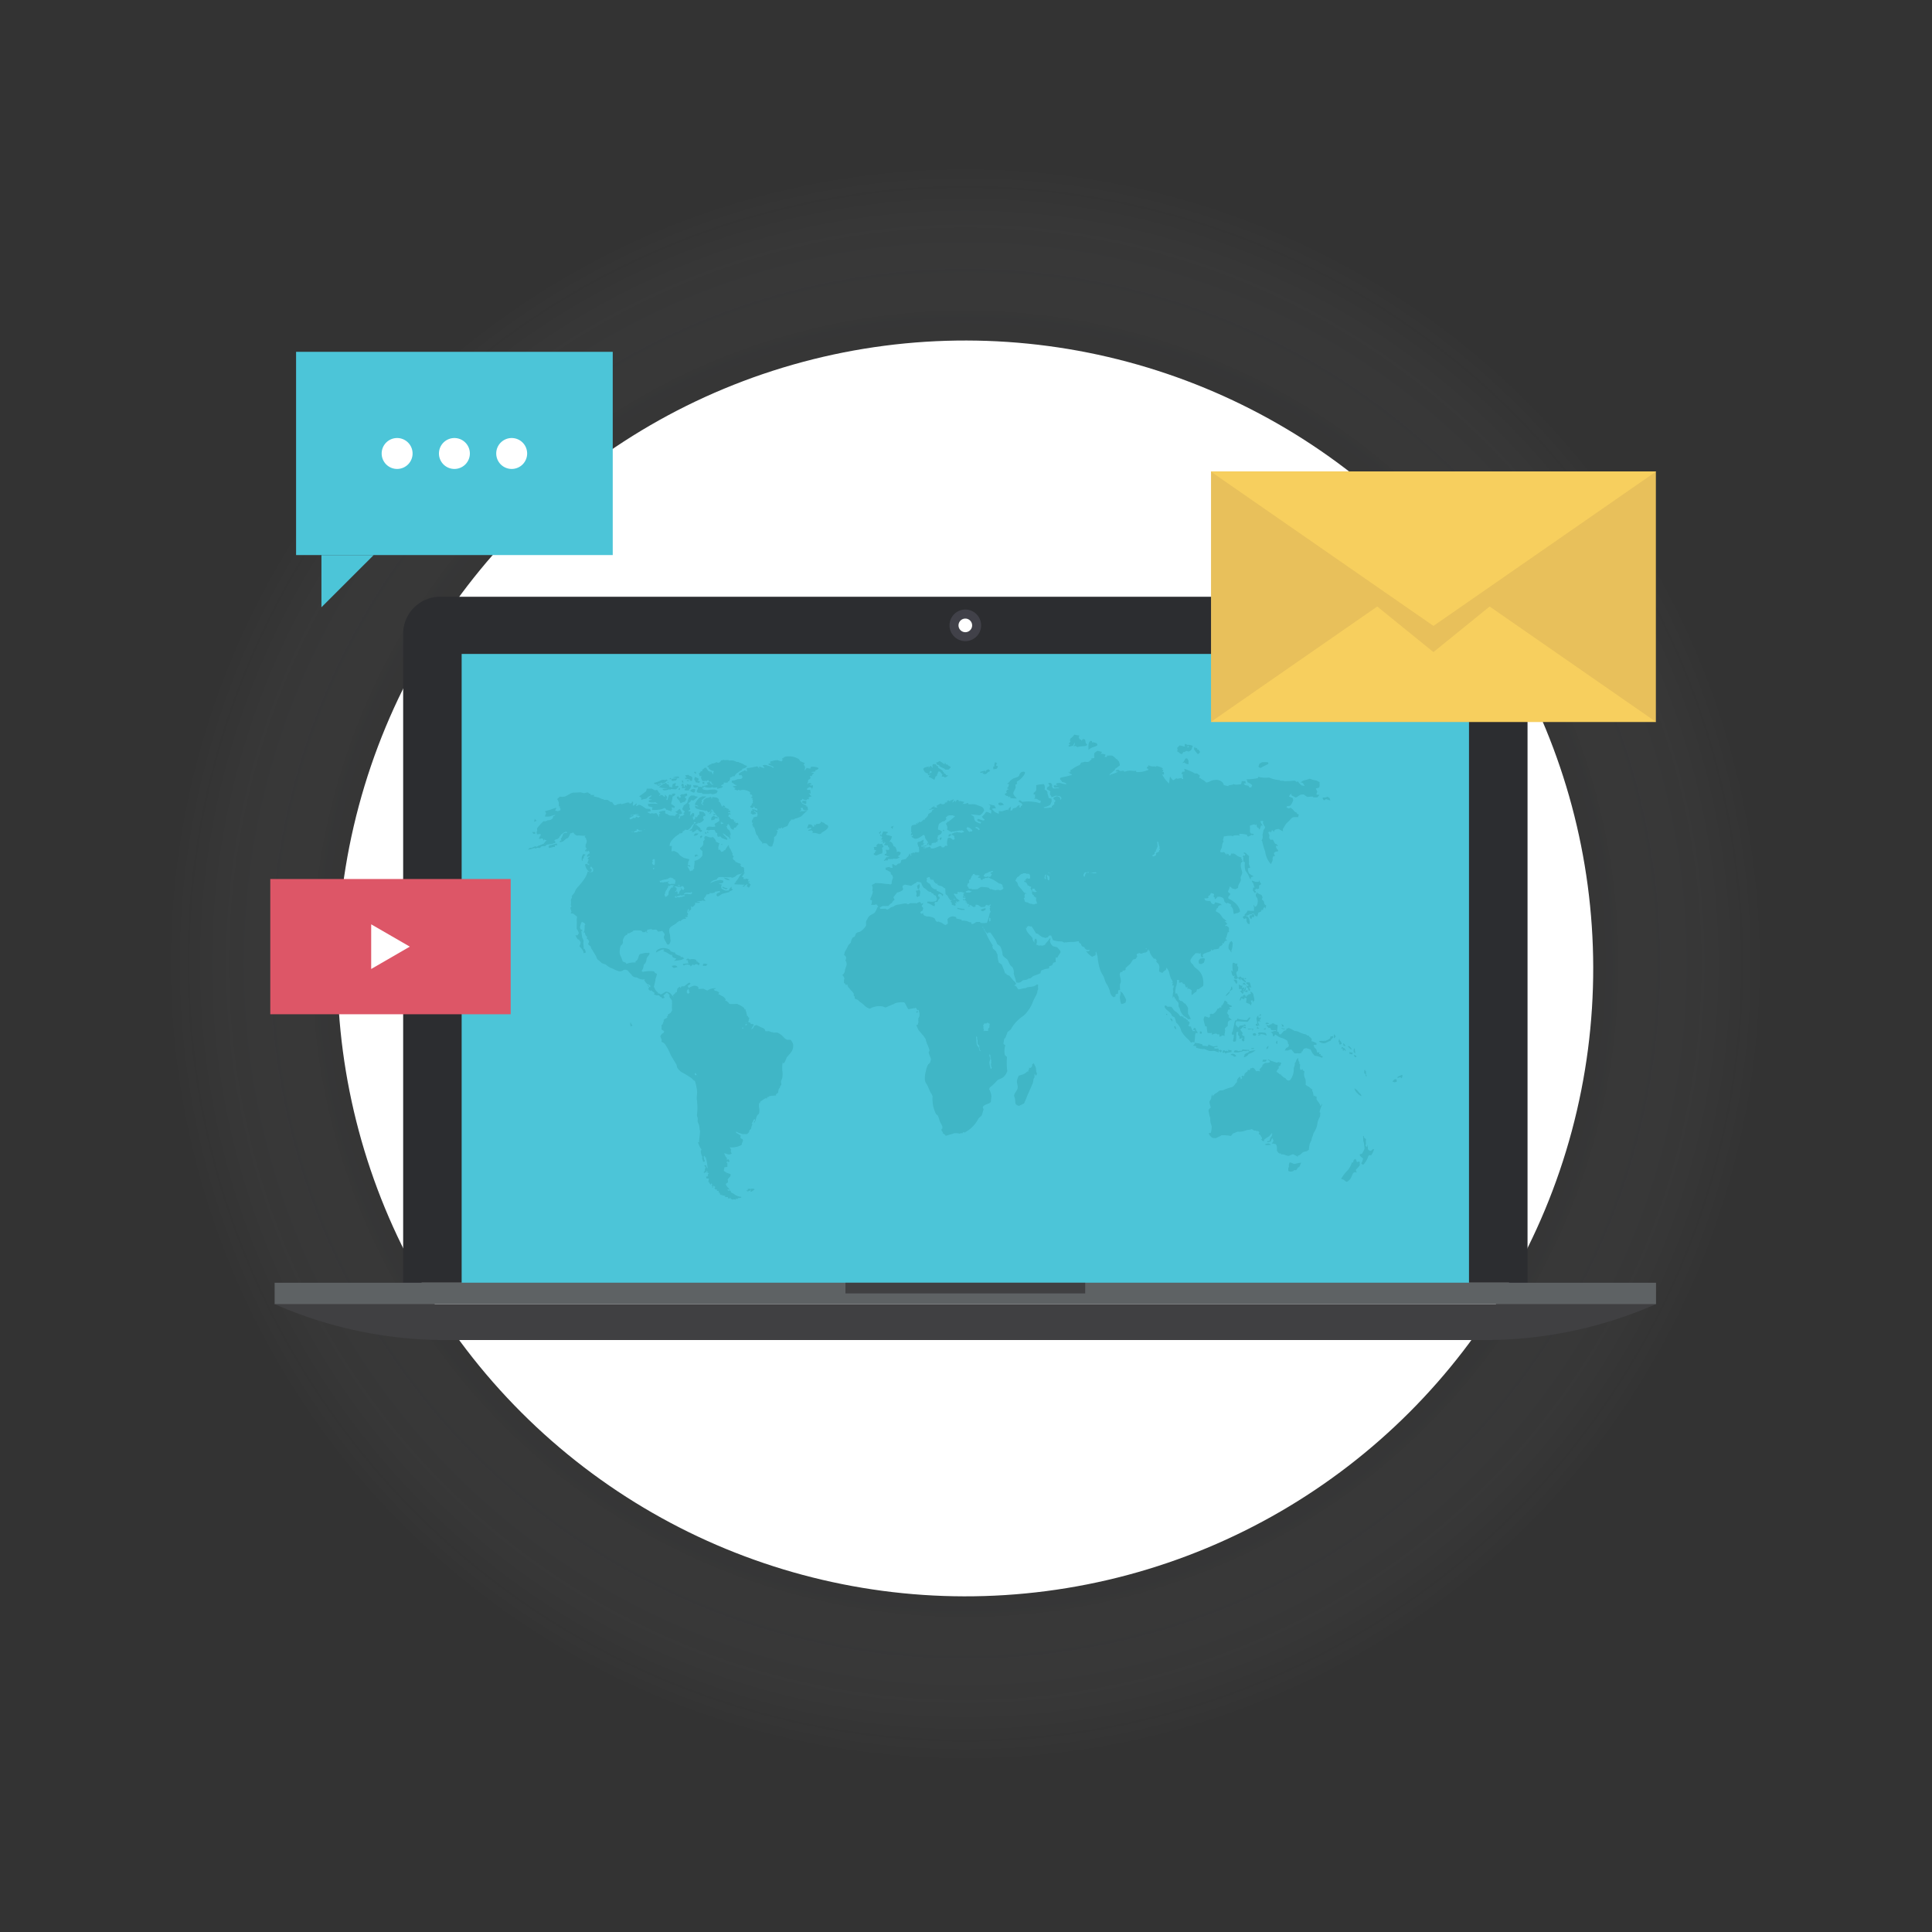 <svg id="Layer_1" data-name="Layer 1" xmlns="http://www.w3.org/2000/svg" xmlns:xlink="http://www.w3.org/1999/xlink" viewBox="0 0 400 400"><rect x="0" y="0" width="400" height="400" fill="#333333" stroke="none"/><defs><style>.cls-1{fill:url(#radial-gradient);}.cls-2{fill:#fff;}.cls-3{fill:#2c2d30;}.cls-4{fill:#414149;}.cls-5{fill:#4cc5d8;}.cls-6{fill:#40b6c6;}.cls-7{fill:#404042;}.cls-8{fill:#5e6264;}.cls-9{fill:#e8c05b;}.cls-10{fill:#f7cf5e;}.cls-11{fill:#dd5667;}</style><radialGradient id="radial-gradient" cx="199.85" cy="199.54" r="168.72" gradientTransform="translate(199.63 -82.87) rotate(45)" gradientUnits="userSpaceOnUse"><stop offset="0.72" stop-color="#2c2d30" stop-opacity="0.1"/><stop offset="0.98" stop-color="#fff" stop-opacity="0"/></radialGradient></defs><title>digital-marketing-services</title><circle class="cls-1" cx="199.85" cy="199.54" r="168.72" transform="translate(-82.56 199.76) rotate(-45)"/><circle class="cls-2" cx="199.86" cy="200.5" r="130" transform="translate(-83.24 200.05) rotate(-45)"/><path class="cls-3" d="M314,125.79a7.63,7.63,0,0,0-5.46-2.24H91.18a7.67,7.67,0,0,0-7.71,7.69V265.58H316.26V131.24A7.63,7.63,0,0,0,314,125.79Z"/><path class="cls-4" d="M203.13,129.45a3.27,3.27,0,1,1-3.27-3.25A3.27,3.27,0,0,1,203.13,129.45Z"/><path class="cls-2" d="M201.27,129.45a1.41,1.41,0,1,1-1.41-1.38A1.41,1.41,0,0,1,201.27,129.45Z"/><rect class="cls-5" x="95.58" y="135.39" width="208.56" height="130.2"/><path class="cls-6" d="M139.05,200a4.08,4.08,0,0,0,.36.36c.3.06.57-.1.86-.11C140.06,199.76,139.46,199.86,139.05,200Z"/><path class="cls-6" d="M171.16,170.76a1.21,1.21,0,0,1-.59-.45l-.2,0a1.33,1.33,0,0,0-.4-.19,2.86,2.86,0,0,0-.07.28.68.68,0,0,0-.28.17,2.44,2.44,0,0,0-.71.06c0,.07,0,.2,0,.27l-.38-.2c0,.13.06.26.09.39l-.34.09c0-.3-.28-.45-.53-.5l.07,0-.43,0-.09.28c-.08.17-.13.34-.21.5.29.1.56-.12.85-.14v.29l-.29.13-.07,0-.28.12a1.29,1.29,0,0,0,.09.16,4.92,4.92,0,0,1,.67-.1,3.65,3.65,0,0,1,.29.37,2.23,2.23,0,0,0-.3.2,2.34,2.34,0,0,1,1.38.15c.19.08.39,0,.59-.07a1.7,1.7,0,0,1,.15-.22,4.19,4.19,0,0,0,.82-.52,1.31,1.31,0,0,0,.48-.58A.44.44,0,0,0,171.16,170.76Z"/><path class="cls-6" d="M200.75,187.46c-.14-.11-.34.1-.23.23S200.81,187.58,200.75,187.46Z"/><path class="cls-6" d="M199.79,188.38c-.11-.24-.41-.23-.64-.24a7.33,7.33,0,0,1-.93-.2,2.11,2.11,0,0,1,0,.25c.31,0,.61.2.9.2Z"/><path class="cls-6" d="M232.48,205.7a.91.91,0,0,0-.63-.43c.06.07.11.16.17.24,0,.42-.26.82-.14,1.26a4.2,4.2,0,0,0,.26,1.1,1.88,1.88,0,0,0,.91-.32c0-.22.16-.45.06-.68A13.18,13.18,0,0,0,232.48,205.7Z"/><path class="cls-6" d="M226.25,154.71a2.86,2.86,0,0,0,.95-.41c0-.14-.08-.29-.13-.43-.34-.05-.67-.28-1-.13,0-.07,0-.2,0-.27s-.28-.14-.38,0c-.48.43-.29,1.19-.35,1.75A6.56,6.56,0,0,1,226.25,154.71Z"/><path class="cls-6" d="M245.42,157.07l-.34.62a1,1,0,0,0-.27.31l.39-.14a1.29,1.29,0,0,0,.87.36c0-.24,0-.48,0-.72a2.22,2.22,0,0,0-.3-.49A1,1,0,0,0,245.42,157.07Z"/><path class="cls-6" d="M257.49,177.11l-.22.21.16.19a2.22,2.22,0,0,0,.05.89l.27.14a4,4,0,0,0,.12,1.76,4.47,4.47,0,0,1,.8,1.39.74.74,0,0,0,.36.38c-.24-.52.26-.53.53-.64a5.73,5.73,0,0,1-1-.64,4.12,4.12,0,0,1-.22-1,3.31,3.31,0,0,1,.5-.13c-.09-.38-.36-.72-.24-1.12a7.82,7.82,0,0,1,0-1.28c-.13-.13-.28-.24-.41-.37s-.38-.53-.75-.31c.08.16.26.2.4.28a1.39,1.39,0,0,0-.09.35Z"/><path class="cls-6" d="M221.29,154.58a6.3,6.3,0,0,0,.84-.18c.16-.21.23-.47.39-.67,0,.13,0,.26,0,.39l-.28.38.51-.05.26.23a6.08,6.08,0,0,1,1.12-.18c.31,0,.73,0,.94-.29,0-.16-.17-.21-.24-.3s-.09-.46-.15-.69-.31-.16-.44-.24a4,4,0,0,0-.32.4l-.12-.23.06,0-.29-.06a4.12,4.12,0,0,1-.27-.45c.06-.12.14-.24.19-.36a4.14,4.14,0,0,1-1.06-.2,3.47,3.47,0,0,1-.84.87c0,.13-.07.27-.1.4l.14.07c0,.24-.28.39-.38.6l.35.07a3.37,3.37,0,0,1-.38.28Z"/><path class="cls-6" d="M208.3,164.75l.33.05c.11.1.22.3.4.21l0-.16.14.11c0,.07,0,.21,0,.27a8.59,8.59,0,0,0,1.35.08c-.24-.32-.59-.55-.7-.94s.37-.86.46-1.33c0-.14-.05-.42-.07-.55l.37-.21c0-.15-.06-.29-.08-.43a4.46,4.46,0,0,0,1.22-1c.22-.3.54-.61.47-1a.75.75,0,0,0-.88.16c-.26.16-.22.52-.42.72s-.73.3-1.09.44a3.81,3.81,0,0,0-1,.91.48.48,0,0,0-.29.21l.34,0a.88.88,0,0,1-.38.91l.39.19-.36.16a.79.79,0,0,1-.2.27,1.4,1.4,0,0,1,.15.33c-.15.09-.31.15-.47.23C208.1,164.55,208.22,164.64,208.3,164.75Z"/><path class="cls-6" d="M207.84,166.64a.82.82,0,0,0-1-.44.25.25,0,0,0-.08.39C207,166.94,207.48,166.67,207.84,166.64Z"/><path class="cls-6" d="M203.66,159.92a.61.61,0,0,0-.23.25l.51.12.32-.12.28-.3c.16-.08.37-.13.43-.32-.09-.1-.21-.2-.31-.29a4.75,4.75,0,0,0-.55.28c0,.11,0,.22.07.33l-.29-.31c-.35.08-.69.17-1,.28C203,160.14,203.39,159.94,203.66,159.92Z"/><path class="cls-6" d="M205.66,159.27a2.4,2.4,0,0,0,.7-.13.86.86,0,0,0,.23-.52l-.39-.11a3.42,3.42,0,0,0,.21-.55l-.4-.14a1.4,1.4,0,0,0-.12.88h-.25C205.64,158.83,205.65,159.12,205.66,159.27Z"/><path class="cls-6" d="M248.46,155.66c-.11-.16-.22-.31-.31-.47l-.27,0c0-.06,0-.19,0-.25l-.27-.12-.18.11c0-.08,0-.25,0-.33-.21.08-.18.33-.24.5a8.66,8.66,0,0,0,.76,1C248.18,156.15,248.35,155.87,248.46,155.66Z"/><path class="cls-6" d="M261,159c.51-.32,1.06-.57,1.6-.84,0-.13,0-.26-.13-.35a11.62,11.62,0,0,0-1.18,0c-.15.1-.33.17-.48.29s-.15.36-.23.54.09.17.14.26Z"/><path class="cls-6" d="M274.17,165.71c.13-.09.25-.2.39-.28a6.08,6.08,0,0,0,.85.29,1.06,1.06,0,0,0-.13-.46,1.77,1.77,0,0,0-.45-.3,2,2,0,0,0-.4.16l-.57,0A.54.54,0,0,0,274.17,165.71Z"/><path class="cls-6" d="M243.69,155.55c.14.08.28.17.43.24s.12.25.26.24c.37.24.54-.11.59-.37l.15.09a3.88,3.88,0,0,1,.58-.28c.14,0,.26.13.4.19v-.09a.87.87,0,0,0,.71-.8,1.66,1.66,0,0,0,.15-.33,2,2,0,0,0-1.16-.22.77.77,0,0,0-.47-.2.86.86,0,0,0,0,.59,9.86,9.86,0,0,0-1.1-.29c-.16.17-.33.34-.5.5a3,3,0,0,0,.09.45A2.29,2.29,0,0,0,243.69,155.55Zm2.31-1.13a.19.19,0,0,1-.13.35v-.27Z"/><path class="cls-6" d="M189.77,185.18c-.19.28.06.49.25.58,0-.23.25-.2.41-.23,0-.31.08-.61.1-.91a2.32,2.32,0,0,0-.19-.42,1.12,1.12,0,0,0-.4.18l-.36.05A1.38,1.38,0,0,1,189.77,185.18Z"/><path class="cls-6" d="M203.09,188.33c-.09.25.28.25.43.34a1.94,1.94,0,0,1,.57-.3s-.05-.12-.07-.15.07-.16.09-.21A3.91,3.91,0,0,0,203.09,188.33Z"/><path class="cls-6" d="M163.67,215.27l-.71,0a1.87,1.87,0,0,1-.76-.58,3.91,3.91,0,0,0-1.21-.89,4.57,4.57,0,0,0-.83,0l-.2-.1c-.28.05-.51-.15-.77-.22a2.23,2.23,0,0,1-.73,0,1.63,1.63,0,0,0-.13-.37,1.08,1.08,0,0,0-.46-.3c-.41-.19-.82-.37-1.22-.58-.14,0-.3.08-.43.13s-.18.33-.27.49a1.5,1.5,0,0,1-.45.24,4.8,4.8,0,0,0,.57-1,1.63,1.63,0,0,0-.62-.08,3.09,3.09,0,0,0-.14-.32h-.37s.05-.17.07-.22l-.15,0s.12-.09.16-.13c0-.2.09-.41.12-.62l-.26-.13a2.11,2.11,0,0,0,0-.25l-.19.07a10.25,10.25,0,0,0-.4-1.54l-.17.16a1.2,1.2,0,0,1,0-.28,3.84,3.84,0,0,0-1.25-.77l-.06,0-.12-.13c-.56,0-1.13.06-1.7,0-.09-.31-.44-.46-.66-.67l-.2.07c0-.1.09-.19.13-.29a1.53,1.53,0,0,0-.83-.77c-.18-.12-.36-.21-.55-.33l-.17.06a3.49,3.49,0,0,0,.2-.44,3.18,3.18,0,0,1-.43-.28,4.81,4.81,0,0,0-.49-.07c-.09-.14-.16-.28-.23-.41l.22.08c.09-.06.18-.13.29-.19a2.79,2.79,0,0,0-1.12.12,3.16,3.16,0,0,0-.71.36c-.27-.11-.52-.25-.77-.38a7.78,7.78,0,0,0-1.09.07c.18-.52-.39-.67-.73-.7a.88.88,0,0,0-.47.11,2.39,2.39,0,0,0-.8.39,1.53,1.53,0,0,0-.23-.46,4.49,4.49,0,0,0,.57-.4c.08-.22-.24-.33-.4-.2s-.57.45-.85.68l-.61,0c0,.12-.1.25-.14.37a2.38,2.38,0,0,1-.18-.3c-.14.11-.28.22-.41.34s-.17.53-.19.81h-.22a1.24,1.24,0,0,1-.56.57,3.75,3.75,0,0,1,.05.47l-.11-.27-.24-.21a1.43,1.43,0,0,0-1.24-.66,10.11,10.11,0,0,1-.9.53c-.21.1-.36-.14-.5-.24a.71.71,0,0,1-.12.18c-.05-.13-.08-.26-.12-.38h-.08a1.9,1.9,0,0,1-.59-.91h-.07l-.06-.31a1,1,0,0,0,.12-.47,3.85,3.85,0,0,0,.22-1.06,5.82,5.82,0,0,0,.3-1,.82.82,0,0,0-.37-.19,4.15,4.15,0,0,0-.24-.34,1.52,1.52,0,0,0-.64-.07,6.25,6.25,0,0,0-1.73.18c0-.15-.18-.23-.26-.13l.25-.41c.24-.32.15-.74.34-1.07a1.79,1.79,0,0,1,.28-.2h-.07a1.71,1.71,0,0,0,.28-.81c0-.45.48-.72.62-1.11,0-.1-.05-.19-.07-.28a1.3,1.3,0,0,1-.48.07c-.43-.1-.84.15-1.26.19s-.43.68-.6,1a1,1,0,0,1-.5.54l0,.25a4.38,4.38,0,0,0-1.89.28l-.11-.24c-.21-.09-.42-.16-.63-.24a8.46,8.46,0,0,0-.42-1.09,2,2,0,0,1-.23-.87,4.73,4.73,0,0,1,.21-1.33.82.82,0,0,0,.43-.56l.08,0a1.21,1.21,0,0,1,0-.75c.09-.2.2-.38.28-.58s.4-.3.61-.44c0-.07,0-.2.05-.26l.25.06c.28-.16.57-.3.87-.45v-.27H131s0,.12,0,.16a4.69,4.69,0,0,1,1.79,0l.3.31a1.14,1.14,0,0,1,.45,0,.2.2,0,0,1,.24-.15,2.31,2.31,0,0,0,.1.28l.27-.09L134,193h-.17c0-.12.27-.27.08-.38.29-.26.71-.2,1.07-.26v.17a6,6,0,0,1,.75-.07c.25,0,.39.24.52.43a6.08,6.08,0,0,0,.87-.16,6.51,6.51,0,0,1,.49.68c0,.28-.26.52-.15.8.17.47.47.89.68,1.34l.39,0a3,3,0,0,0,.32-.74,8.4,8.4,0,0,1-.12-1.22c-.14-.48-.34-1.08,0-1.52s1-.59,1.37-1a2.43,2.43,0,0,1,.63-.43l.17.1a1.12,1.12,0,0,1,.76-.5l.31,0s.07-.11.09-.16l-.23-.14.05-.06.37,0c.06-.08.12-.15.17-.23l-.18-.19c.31,0,.24-.42,0-.55l.12-.42.18-.36a1.87,1.87,0,0,0,.15.32,1,1,0,0,0-.28.4,7.56,7.56,0,0,0,.68-.59c0-.21,0-.43-.09-.65l.36.19a1.63,1.63,0,0,0,.6-.65c0-.09-.08-.17-.13-.26a3.1,3.1,0,0,0,1.05,0s0-.12,0-.16l-.7,0a2.76,2.76,0,0,1,1.11-.19l.09-.14a1.06,1.06,0,0,0,.72.08c-.16-.15-.51-.4-.25-.62s.29-.46.44-.68a5.11,5.11,0,0,0,.55-.05,1.08,1.08,0,0,1,.12-.24,1.79,1.79,0,0,0,1.05-.13l0-.14.76-.11.12-.05a.45.45,0,0,1,.24.23,4.76,4.76,0,0,0-.69.29c0,.11-.09.23-.12.35a1.65,1.65,0,0,0,.29.3,8.69,8.69,0,0,0,.88-.55c.53-.16,1.06-.26,1.58-.42a1,1,0,0,0-.07-.15,1,1,0,0,0,.75-.37l-.29-.13,0-.41a1.48,1.48,0,0,0-.57.77l-.25,0a1.11,1.11,0,0,1-1-.28l-.23-.06a1.65,1.65,0,0,1-.09-.54,2.5,2.5,0,0,1,.15-.38,1.29,1.29,0,0,1-.67-.17l.66-.07.29-.18c0-.11,0-.23,0-.34a2,2,0,0,0-.64-.17,7.12,7.12,0,0,0-2,.63h-.08a1.89,1.89,0,0,1,1.3-.69c.15-.2.28-.45.54-.51.8-.12,1.62.11,2.42,0a.59.59,0,0,0,.65,0v0c.37-.09.57-.52,1-.58a3.56,3.56,0,0,0,1.1-.41l0-.08,0,.08a2.1,2.1,0,0,0,0-.75c.07-.14-.1-.24-.15-.35a2.3,2.3,0,0,0-.37,0c0-.18-.15-.26-.28-.34l.19-.24a1.45,1.45,0,0,0-.61-.27,1.86,1.86,0,0,0-.62-.24,1,1,0,0,0,.07-.15c-.21-.16-.5-.29-.55-.59,0-.14.16-.22.18-.36l-.26-.32c0-.07,0-.14.05-.22a7.22,7.22,0,0,1-.36-.8c-.2-.34-.5-.64-.43-1.08a5.31,5.31,0,0,0-.81,1.17l-.17-.09c0,.09-.1.17-.13.26l-.43.12a3.37,3.37,0,0,1-.31-.46l-.38,0,.11-.19-.09-.17a6.22,6.22,0,0,1,.27-1l-.15,0a5.12,5.12,0,0,0-.58-.28c0-.41-.39-.68-.6-1-.49.27-1,0-1.51-.19a2.08,2.08,0,0,1-.29.19c0,.15,0,.42.07.56a3.79,3.79,0,0,1-.32.38,2.06,2.06,0,0,1,0,.7,1.87,1.87,0,0,1-.63.65,1.93,1.93,0,0,1,0,.24l.48.42c0,.22,0,.66,0,.89a2.34,2.34,0,0,1-1.65,1.11c.11.56-.17,1.09-.05,1.64l-.26.15c0,.07,0,.19,0,.25l-.24-.05a1,1,0,0,1-.38.18c-.12-.41-.41-.73-.54-1.13l.08,0c.17.07.34.15.52.21,0-.11-.07-.22-.1-.33v0c-.17,0-.42,0-.41-.23a.54.54,0,0,0,.07-.45,1.64,1.64,0,0,0,.26-.55c-.36-.1-.72-.2-1.1-.27a9.9,9.9,0,0,1-.87-.56c-.13-.16-.24-.32-.37-.47a5.19,5.19,0,0,0-.81-.42c-.19,0-.37.06-.55.09,0-.38.06-.76.09-1.13l-.5,0a1.9,1.9,0,0,1,.35-1,5.45,5.45,0,0,1,1.73-1.51s0-.12-.06-.16l.26.08.36-.1c0-.09.08-.18.13-.27l-.12-.07-.07,0,0-.07a.54.54,0,0,0,0,.1l.48-.14a1.6,1.6,0,0,1,.1-.23c.21,0,.43.05.64.06.22-.23.54-.37.68-.67a1.75,1.75,0,0,1,.68-.67l-.18-.26c.37-.17.48.17.67.36l.12-.14.14.06c0-.08,0-.23,0-.31a2.14,2.14,0,0,1,.1.22,1.69,1.69,0,0,0,1.12-.73l-.23-.34a.54.54,0,0,0,.12-.41,1.65,1.65,0,0,0,.38,0c0-.14,0-.28,0-.42a2,2,0,0,1-.36-.41l-.85-.13a1,1,0,0,0,0,.58s-.05.13-.07.18l-.16-.08-.31.58a.62.62,0,0,1-.29-.21,5.48,5.48,0,0,1-.1.56l-.35.13-.12-.67.31,0c0-.13,0-.39,0-.52s-.17-.28-.33-.21a6.25,6.25,0,0,1-.57.58,3.19,3.19,0,0,1,.11-.33.7.7,0,0,1,.12-.56c-.19,0-.42,0-.58-.15.14-.09.27-.18.42-.26a.61.61,0,0,0-.17-.47,1.42,1.42,0,0,0,.05-.5c-.08-.12-.18-.23-.26-.34a3.47,3.47,0,0,1,.44-.31,3,3,0,0,1,.12-.32l.54.05c.29-.25.61-.49.91-.73a6.15,6.15,0,0,0-.71-.18l0-.11H143l0,.11h-.09a4.12,4.12,0,0,1-.28.31,5.65,5.65,0,0,0-.34,1.08,3.75,3.75,0,0,1-.71.53c-.11.19-.09.45-.29.58,0,.11,0,.21,0,.32a1.62,1.62,0,0,0,.46.33l0,.14-.3.4.29,0c-.19.23-.46.54-.78.38-.11.19-.29.36-.19.64l-.3-.12c.1-.19.2-.36.29-.54a3.44,3.44,0,0,0-.27-.27l.26,0,.5-.17a6.5,6.5,0,0,0-.5-.94,1.37,1.37,0,0,0-.57.47l-.38.06a2.72,2.72,0,0,0,.53.42l-.38.15a2.33,2.33,0,0,0-.14.33l-.29,0c-.31-.11-.64,0-.94-.1a1,1,0,0,1-.4-.26l-.31-.07s-.11-.1-.14-.14,0-.33,0-.5a3.65,3.65,0,0,0-1.36.31,1.16,1.16,0,0,0,.36.25,3.37,3.37,0,0,0-.31.21c.05.18.13.4-.09.49,0-.31-.27-.53-.44-.77a3.84,3.84,0,0,0-.54.13.7.7,0,0,0-.66,0,2.72,2.72,0,0,1-.69-.32,1.57,1.57,0,0,1,.69-.13c0-.12,0-.23,0-.34l-.2-.19-.69-.05c-.52-.25-.94-.77-1.55-.81a1.49,1.49,0,0,1-.57.3,6.09,6.09,0,0,0,.17-.61,4.35,4.35,0,0,0-.61.45c-.09.11-.27,0-.22-.15s.06-.36.07-.54a1.64,1.64,0,0,0-.26-.16c0,.08,0,.22,0,.3l-.24.13-.31,0c0-.05,0-.15,0-.19l-.3,0-.08,0c-.37.13-.77.24-1.15.34-.14,0-.2,0-.21-.16l-.38.14a1.31,1.31,0,0,0-.43.06v.1l-.48.1a2.25,2.25,0,0,1-.51-.68l-.34,0a3.78,3.78,0,0,0-.61-.44,4.11,4.11,0,0,0-.7,0l-.17-.14c-.36,0-.63-.23-1-.36l-1-.23a2.47,2.47,0,0,0,.1-.29h-.76c0-.07,0-.2,0-.27l-.25,0c-.11-.08-.18-.23-.32-.25s-.51.11-.77.15l-.75-.19a11.4,11.4,0,0,1-1.42.06c-.68.09-1.18.61-1.81.82a1.87,1.87,0,0,1-1,0,7.45,7.45,0,0,0-.58.53,3.57,3.57,0,0,1,.34.71c0,.26,0,.53,0,.8h.26c-.06.15-.13.37.08.43v.42l-.21,0c-.26.27-.61.07-.91,0,.09-.18.22-.35.31-.54a1.52,1.52,0,0,0-.56.12c-.61.23-1.22.4-1.84.58a5.06,5.06,0,0,0,.26.44,1.62,1.62,0,0,0-.26.65A4,4,0,0,0,114,169a2.61,2.61,0,0,1,1-.27.57.57,0,0,1-.46.22,1.5,1.5,0,0,1-.15.51,1.22,1.22,0,0,1-1,.36,3.35,3.35,0,0,1-.37.2,4.07,4.07,0,0,1-.5,0,12.06,12.06,0,0,0-1.27,1.4c-.18.23.14.59-.16.78,0,.18.06.36.08.54l.76-.08c0,.11,0,.23,0,.34a1.23,1.23,0,0,0-.36.67l.36,0a.39.39,0,0,1,.47,0,3,3,0,0,0,.14.39,2.9,2.9,0,0,1,.19-.29l.12.15.34,0a7,7,0,0,0-.59.73c-.31.13-.61.28-.93.39s-.41.12-.49.32c-.32-.3-.77,0-1.06.2a.57.57,0,0,0-.75.34,3.51,3.51,0,0,0,1.07-.27,1.27,1.27,0,0,0,.28-.06l.24.16c.07-.4.67-.07.9-.21l0-.09h.08c.13-.38.7-.14,1-.3l.24-.25,1.16-.16a2,2,0,0,1,.5-.18l.21-.16c-.08-.15-.29-.26-.26-.44a3.46,3.46,0,0,1,.7-.26l.3-.27c0-.05.05-.16.06-.21a.57.57,0,0,0,.29-.39c.36-.22.71-.63,1.16-.6a2.2,2.2,0,0,1,.15.26c-.13,0-.26-.05-.4-.05a1.93,1.93,0,0,0-.44.2,4.72,4.72,0,0,1-.5,1.1,1.53,1.53,0,0,0,.17.27c-.24,0-.43.15-.39.4l.48-.11c.48-.16.7-.71,1.22-.77a8,8,0,0,0,.52-1l.15,0a1.83,1.83,0,0,1,.45-.15,1.23,1.23,0,0,0,.82.65c.57-.1,1.13.1,1.69,0l-.19.26c.09.09.17.15.26.23s0,.34.17.44a1.24,1.24,0,0,1-.21.9,1.85,1.85,0,0,0,0,.23c0,.14-.11.32.08.39v0h0a.24.24,0,0,0,.18.22,1,1,0,0,1-.36.33c0,.12,0,.23,0,.35l.26-.31c0,.09,0,.26.06.35a2.22,2.22,0,0,0,.31-.3l.34.37a.73.73,0,0,0-.14.34l-.2-.06v.08c-.08.11-.17.21-.26.32a1.83,1.83,0,0,1,.08.25l.3-.08,0-.08.15,0,.06.08a4.35,4.35,0,0,0-.41.34l0-.05c0,.08,0,.23,0,.3h.19a1.28,1.28,0,0,0,0,.19l-.07,0c-.07.21-.14.42-.22.63h.09v.1h.29a3,3,0,0,0,0,.31,3.59,3.59,0,0,1-.55-.31l-.29.12a2.06,2.06,0,0,0,1,1.6l.3-.13c0-.13.14-.27.06-.39s-.22-.19-.33-.27c.07-.14.11-.31.25-.39a.49.49,0,0,0,.21.26s-.07.1-.08.13l.29,0a1.62,1.62,0,0,1-.11.28h.09c0,.06,0,.17,0,.23a1.65,1.65,0,0,0-.14.26,1.36,1.36,0,0,1-1-.13,4.79,4.79,0,0,1-.55,1.34,12.9,12.9,0,0,1-1.59,2,2.77,2.77,0,0,0-.56,1,5.9,5.9,0,0,1-.63.79l.11.21a3.54,3.54,0,0,0-.27.59,3.24,3.24,0,0,1,0,1c0,.13.08.24.14.36a2.61,2.61,0,0,0-.24.23,4.92,4.92,0,0,0,.23.81l-.18.37.53.06c.29.19.54.44.82.65a5,5,0,0,0-.09.56c.05.64,0,1.29,0,1.94a2.48,2.48,0,0,1,.44.91,1.76,1.76,0,0,1-.32.45,2.35,2.35,0,0,1-.37-.05,3,3,0,0,0,.52.9l.23,0a1,1,0,0,0,.31.49,1.86,1.86,0,0,1-.25.89c.35.43.87.84.86,1.45l.45-.12a1.43,1.43,0,0,0-.3-.84l-.17.09c.13-.49-.09-1,0-1.46s-.22-.65-.27-1a12.67,12.67,0,0,1-.18-1.36c.06.08.13.14.19.21v-.39h-.27c-.08-.2-.27-.39-.17-.61a3.88,3.88,0,0,1,.36-1,1,1,0,0,1,.32.15l.12,0,.3.37-.16.21c0,.39,0,.78-.06,1.17a2.14,2.14,0,0,0-.17.3l.29,0a1.69,1.69,0,0,0,.23.72l.23.11c0,.15-.06.3-.08.46l.26.15a2.64,2.64,0,0,1,.23.44c0,.17-.16.3-.19.47s.32.37.52.52l.09.38c.35.53.66,1.07,1,1.62.13.27.17.62.44.79a5.33,5.33,0,0,1,.71.63,3.12,3.12,0,0,0,.84.3,4.12,4.12,0,0,0,1.55.92,7.46,7.46,0,0,0,1.2.51,1.23,1.23,0,0,0,1-.28l.23,0,0-.09.58.19a8.29,8.29,0,0,0,.86.92v.09a1.33,1.33,0,0,0,.59.39l.55.09a2,2,0,0,0,1.34.38v-.08l.28.18h-.19c.19.51.71.85,1,1.33,0,.09,0,.18,0,.27l-.15.29c.16.14.3.4.55.37a1,1,0,0,0,0-.17,4.34,4.34,0,0,0,.75.59c0,.12-.07.24-.11.36l.45.11-.05.05a3.49,3.49,0,0,1,.64,0c.12.11.2.32.4.34s.17.21.24.32a2.39,2.39,0,0,0,.53-.19c-.11-.15-.19-.3-.29-.45.3-.15.46-.46.75-.6a2.62,2.62,0,0,1,.54.51,1.42,1.42,0,0,0,0,.41,1.72,1.72,0,0,0,.22.33,4.5,4.5,0,0,1,.31.45.87.87,0,0,0,0,.48,7.52,7.52,0,0,0,0,1.5,4,4,0,0,1-.35.56c-.19.13-.39.22-.56.33a2.58,2.58,0,0,0,.08.26l-.28.13a1,1,0,0,0,.15.14c-.22.35-.86.26-.77.83-.07.23-.2.44-.26.69l-.22.12a2.08,2.08,0,0,1,0,.86c.14.1.26.27.45.28l0,.07,0,.08.08,0,.11-.09a2.81,2.81,0,0,0-.19.39,1.24,1.24,0,0,0-.67.75c0,.13.09.22.15.32a.43.43,0,0,0,0,.11c.19.19.11.44.07.67a2.48,2.48,0,0,1,.66.4c.23.28.39.62.6.93a14.17,14.17,0,0,1,.67,1.42c.39.7.83,1.38,1.23,2.08,0,.66.53,1.1,1,1.46a18.34,18.34,0,0,1,2.13,1.3c.19.2.36.45.64.52a10.24,10.24,0,0,1,.42,1.84c.13.71-.13,1.43,0,2.14a12.3,12.3,0,0,1,0,3.15c0,.18.11.33.15.49s0,.48,0,.72.26.63.34,1,0,.65.15.94c0,.68-.11,1.35-.18,2a1.59,1.59,0,0,0,0,.43h-.27c.1.24.22.48.3.74a4.47,4.47,0,0,0,.48.77c-.07.1-.12.2-.18.29a2.7,2.7,0,0,0,.35,1.22c-.17.33.13.7.11,1h.36c0-.12,0-.24,0-.36l-.18-.13a1.82,1.82,0,0,1,.07-.25c-.06-.09-.1-.18-.15-.27l.28-.23c0,.12.07.24.1.37l.28,0-.17.08a7.36,7.36,0,0,1,.32,1.67.78.78,0,0,1,0,.54,1.85,1.85,0,0,1-.24-.68h-.22l-.23.09.21.16.12.22,0,0a2.68,2.68,0,0,0-.18.47.85.85,0,0,0,.06.17c-.1.11-.27.21-.27.38l.27.15-.07-.23c.29.1.71,0,.87.34-.24,0-.23.24-.21.41s-.25.13-.37.21c0,.12.07.24.09.37h.48c0,.25-.08.5-.11.75l.18,0a2,2,0,0,0,.29.58,1.38,1.38,0,0,1,.08-.27l.11,0,.07,0a1.59,1.59,0,0,0,.12.27l-.19.06a2.28,2.28,0,0,0,.22.22,2.59,2.59,0,0,0-.14.29l.31-.11-.09-.19.14-.12c.11.09.22.19.35.28l-.2.31.31.21,0,0h.29c0,.1-.07.19-.1.28h.34a1,1,0,0,1,.1.18.65.65,0,0,1-.08.17l.37.11a1.07,1.07,0,0,0-.14.16l.35.3v-.19c.08.06.13.22.27.19l.73.17c-.16,0-.23,0-.24.2a3.53,3.53,0,0,1,.65,0l-.08.21.45.11a1.55,1.55,0,0,1,0-.21l.11,0c.05.14.09.39.31.3,0,.16.29.11.35,0l0,.06.29,0,.16.14c0-.06,0-.19-.07-.25h.56s-.07-.13-.1-.17a3.6,3.6,0,0,0,.66-.05,1.27,1.27,0,0,0,.13-.19,2.8,2.8,0,0,1-1.34-.44,3,3,0,0,0-.85-.48s0-.11.05-.15l-.27-.28a2.5,2.5,0,0,0-.25.09l-.25-.16a.84.84,0,0,0,.06-.14,3.26,3.26,0,0,0,.45.09c-.28-.39-.76-.7-.85-1.21a2.56,2.56,0,0,1,.48-.33,4.44,4.44,0,0,1-.08-.61c.16-.39.72-.54.57-1.07-.33-.21-.76-.21-1.07-.49l-.3-.19c0-.26.07-.5.11-.75l.63-.09a3,3,0,0,1,0-.74c-.05,0-.12-.1-.16-.13s.08-.22.11-.33a2,2,0,0,0,.26-.21l-.37-.1c0-.1,0-.19.07-.28a2.37,2.37,0,0,1-.58-1.05c.27.07.54.17.81.25a1,1,0,0,0,.75-.17c-.06-.14-.14-.26-.19-.4a.93.93,0,0,1,.06-.37,5.45,5.45,0,0,0-.29-.53,4,4,0,0,0,2.48-.51,2.05,2.05,0,0,1,.29-.84l-.12-.34a.84.84,0,0,1-.43-.27,1.4,1.4,0,0,1,.06-.45,4.14,4.14,0,0,0-.93-.55c0-.09,0-.25,0-.32a1.76,1.76,0,0,0,.78.37c.24.06.43.22.68.19s.45,0,.68,0a.88.88,0,0,0,.59-.79c.13-.14.33-.25.37-.44a1.75,1.75,0,0,1,.28-.8.2.2,0,0,1-.17-.21c.14-.24.36-.44.33-.74l.34-.12c0,.12,0,.24,0,.36l-.18.11c0,.08,0,.23,0,.31.51-.52.29-1.5,1-1.87a2.89,2.89,0,0,0,0-1.4c0-.27,0-.55,0-.82l.24,0,0-.26a6.21,6.21,0,0,1,1.13-.76,2.29,2.29,0,0,1,.36.07l-.07-.16.19-.19.26,0s-.05-.14-.07-.18l.24.06.06-.1c.4,0,.79-.05,1.19-.07a2.28,2.28,0,0,1,0-.26c.15-.1.29-.21.45-.31,0-.28.08-.53.13-.8a.69.69,0,0,0,.29-.58c.09-.08.16-.16.24-.24,0-.26-.06-.47-.06-.72s.31-.61.28-1a3.55,3.55,0,0,0,0-1.08,6.22,6.22,0,0,1,.06-1.88l.14.24c.42-.33.5-.88.74-1.32a12,12,0,0,0,.92-1.09,2.21,2.21,0,0,0,.34-1.66A2.84,2.84,0,0,0,163.67,215.27Zm-24.32-31.64,0,.05-.08.09,0,0c-.1-.08-.19-.06-.27.05l0,0-.09.07-.06.07-.08.09,0,.06a.38.38,0,0,1-.08.11.53.53,0,0,0-.06.1l0,.07a.43.43,0,0,0-.1.09l-.05.06-.07.49,0,.07,0,.07a.47.47,0,0,1-.05.1,1.38,1.38,0,0,1-.51.41l-.17,0a.2.2,0,0,0-.08-.29l0-.08,0-.12,0-.07a.27.27,0,0,0,.1-.31l0-.08a.67.67,0,0,1,.07-.11l.07-.1,0-.07.07-.09.07-.09a.36.36,0,0,1,.07-.1l0-.07.07-.1.12-.22.1-.07,0,0v-.07a1,1,0,0,1,0-.17l.21-.13v.08l.06.05.11-.09a.94.94,0,0,0,.1-.14l.39,0,.18,0,.14.09-.1.11-.08,0A.91.91,0,0,1,139.35,183.63Zm2.38,1.89,0,0a.67.67,0,0,0-.12.06l-.08,0h-.17l0,.07-.08,0-.11.06-.18,0-.17,0,0,.07-.16,0-.13,0-.07,0c-.14,0-.31-.07-.41.08l-.07,0-.1,0-.05,0,0-.05h-.06l-.11-.07c.05,0,.12-.12.16-.16h.12c0,.16.23.13.28,0l.08-.09.18,0h.08l.05-.06h.06a.29.29,0,0,0,.11-.06H141a.74.74,0,0,1,.15.08h.08l.12-.11a1.41,1.41,0,0,0,.46,0Zm-1.87,0a.52.52,0,0,1,.11-.1l.06,0v.08Zm2-.66.11-.06.18,0,.31,0,.31,0h.08v.08l.07,0a.52.52,0,0,1,.1-.11l.1-.07h.07l.14.18-.22.21a.45.45,0,0,1-.12.06l-.06,0a.72.72,0,0,0-.41,0l-.08-.08-.18,0h-.18a.22.22,0,0,0-.3.12l-.15-.06V185l.05,0,.1-.06Zm-1.49-1.62.29,0,.16,0a.28.28,0,0,0-.14.21,1.1,1.1,0,0,0-.42-.14Zm.3.28.08.1.07,0,.09.08v-.08l.07,0c.05,0,.13-.14.18-.19h.08l.14.08a.36.36,0,0,0,.11,0v.07l.06.1a2.49,2.49,0,0,1,.15.28.51.51,0,0,0-.17.3l-.06,0-.07,0-.1-.06a.17.17,0,0,1-.08-.06l-.08-.08c0-.15-.23-.31-.21-.08l.14.13-.12.13-.07.09-.06.08-.06.08a.76.76,0,0,0-.08.11l0,.07-.07.05c0,.05,0,.13,0,.17l0,.07-.1.09-.05,0-.11,0-.06,0V185a1.33,1.33,0,0,1-.05-.19h.09l0-.07-.11-.11-.09-.11h-.08l-.09.12-.2.07h0v-.05l.05-.1.15-.13.07,0,0-.07,0-.07a.21.21,0,0,0,0-.31h.07l0-.07-.09-.11-.11-.06,0,0a.24.24,0,0,1-.1-.06l-.11-.06-.06,0v-.09l.18,0,.36,0A.56.56,0,0,0,140.72,183.54Zm-4.1-1.16.1,0,.07,0,.11,0,.2-.14h.08l.1-.06.07,0h.18l.06-.08.17,0,.13,0,.07,0,.08,0v-.06l.07-.08.24,0v-.07a.43.43,0,0,0,.36-.17h.34a.21.21,0,0,0,.3.09l.12.13a2.11,2.11,0,0,0,0,.25V182l.05,0a.5.5,0,0,0,.37.15l0,.09h-.07l0,.06.08.13,0,.07v.09a.25.25,0,0,0-.08.1V183l-.13,0-.05,0,0,0h-.1l-.05,0-.07,0-.47,0-.05.06h-.09l-.18,0,0-.09-.08,0h-.09l0-.06-.08-.08-.06,0s0-.11,0-.15.23-.09.27-.21a.49.49,0,0,0-.4.11l-.06,0-.1,0-.07,0-.1.06-.08,0a.51.51,0,0,0-.43.09l-.07,0-.16,0-.05-.05.16,0v-.07H137l-.08,0,0,.06-.15.05-.16-.14Zm-1.13-2.61v.06l0,.09a.5.5,0,0,0-.14.1.76.76,0,0,0-.09-.09v-.08s0-.06,0-.08l.16-.1.07,0,0-.05v.05h-.05Zm-.29-1.44a2,2,0,0,1-.1-.21l.06-.05.06-.09a.7.7,0,0,1,.06-.09h.07l.19,0,.09.13,0,.08a2.32,2.32,0,0,0,0,.37v.44a2.38,2.38,0,0,1-.18.3v-.07l-.11-.08-.07,0v0a1.07,1.07,0,0,0-.2-.23,1.24,1.24,0,0,0,0-.18s0-.12,0-.17l.08,0h.06Zm-1.8-6.62h.15v.08h-.16Zm-.46.25.05.14a.36.36,0,0,1-.09,0l-.08,0-.11,0-.06,0-.22.09h-.08c-.07-.12-.14-.11-.2,0l-.06,0-.11.08,0,.07a1.43,1.43,0,0,0-.36,0h-.67l-.08,0-.1,0,0-.06.08,0H131c.08.12.13.11.2,0l.11-.1.09-.07.1-.06.15-.05.1,0,.06,0V172l0-.08,0-.25H132l.1.06.16.13.08.08.07,0a4.1,4.1,0,0,0,.5,0Zm-2.57-2.52.07-.11a1.67,1.67,0,0,0,.2-.13h.06l0-.05L131,169l.21-.09,0,0s0,0,0,0l-.08-.07a.29.29,0,0,0-.38.05l-.1,0-.1-.16h.37a.33.33,0,0,0,.31-.08h.09a.45.45,0,0,0,.31-.09l.26,0h.38l0,.06-.06,0-.2.09-.08,0h-.17l-.05.06,0,.07.08,0h.08l.08,0c.21,0,.41.1.62.15l-.24.13-.09.1,0,.08a1.57,1.57,0,0,1-.3-.12.16.16,0,0,0-.28,0l-.08.07a1,1,0,0,0-.11.1v.07l-.06,0-.05,0v-.14l-.06,0-.12.1h-.16l-.1.12-.1.05-.4.11S130.36,169.48,130.37,169.44Zm4,34.89-.2-.18c0-.14,0-.27,0-.41a5.14,5.14,0,0,1,.49.32v.06l.05,0a2.45,2.45,0,0,0,0,.27Zm8.09,1.45-.21-.33v-.32c.11-.13.21-.27.33-.4a4.76,4.76,0,0,1,.24.84Zm1.71,16.9a.64.64,0,0,1-.13-.1l-.15-.07v-.23l0-.07.08,0,.06,0,.08.09.09.08.07.07,0,.06Zm.26.19,0-.06.09.05Zm1.8,19.71a.93.93,0,0,1,.13-.15l.08.06.07,0c0,.07,0,.18,0,.25A.44.44,0,0,1,146.22,242.58Zm7.44-29.76c.06-.08.3-.09.29.05S153.64,213,153.66,212.82Zm.88-1.11.07,0v.08h-.16Zm-.1.57-.09,0,0-.14a.32.32,0,0,1,.37-.05A.34.34,0,0,1,154.44,212.28Z"/><path class="cls-6" d="M261.9,236.91l.15.17a4.25,4.25,0,0,0,1.12-.1l-.25-.12C262.61,236.6,262.22,236.83,261.9,236.91Z"/><path class="cls-6" d="M273.34,229c0-.13,0-.25-.06-.37a1.32,1.32,0,0,1-.29-.48l-.21-.15c0-.12-.07-.25-.2-.3,0-.24,0-.47,0-.71l-.16.07-.26-.26-.14.2c-.16-.38-.08-.84-.37-1.16a1.34,1.34,0,0,1,.09-.26A3,3,0,0,1,271,225a2.06,2.06,0,0,1-.69-.43,2.75,2.75,0,0,0,0-.81,1,1,0,0,0-.16-.59,1.93,1.93,0,0,1-.07-1.34l-.36-.24a2,2,0,0,0,0-.24,2.39,2.39,0,0,1-.44.18c-.28-.33-.05-.83-.14-1.21a1.15,1.15,0,0,0-.17-.14c0-.11.06-.21.08-.31-.31-.13-.19-.55-.29-.83a1.15,1.15,0,0,0-.38.49,1.26,1.26,0,0,1-.33.61c.14.43-.24.79-.19,1.21a3.62,3.62,0,0,1-.73,2.24.52.52,0,0,1-.56.07c-.22-.09-.33-.31-.48-.48-.39-.05-.59-.43-.89-.63a2.74,2.74,0,0,1-.05-.28l-.1.21-.76-.6a1.69,1.69,0,0,1,.58-.8c-.25,0-.14-.27-.08-.41l.19.1c.1-.24.22-.48.3-.73-.13,0-.25-.1-.39-.14s0,.25,0,.33l-.18-.39c-.14.07-.27.21-.44.16-.33-.1-.66-.25-1-.33s-.52-.42-.86-.3a1.44,1.44,0,0,0,.39.2c.05.11.1.23.14.34a1.59,1.59,0,0,1-.94.14,1.63,1.63,0,0,0-.67.55.59.59,0,0,0,.06.14,3.27,3.27,0,0,0-.64.75,3.28,3.28,0,0,1,.2.31c-.3,0-.6-.12-.87,0-.19-.3-.37-.67-.75-.75a.46.46,0,0,1-.47.11c0,.14-.08.28-.11.42l-.37-.1c-.05.13-.1.25-.14.38L258,222l-.3.28-.12.51-.45-.07a1.14,1.14,0,0,0-.09.26l.16.21c-.09.1-.18.19-.26.29-.07-.19-.15-.4-.23-.59-.34.28-.7.62-.58,1.13-.44.3-.57.91-1.12,1.07a10.42,10.42,0,0,0-1.63.55c-.29.2-.7,0-1,.25s-.54.41-.83.58a1.88,1.88,0,0,0-.51.54c0-.14,0-.28,0-.42a1.13,1.13,0,0,0-.26.51c.05.41-.23.7-.39,1a6.54,6.54,0,0,0,.28,1.14,2,2,0,0,0-.1.26l-.15-.06c0,.11-.06.25-.2.3,0,.2,0,.42.08.63a3.6,3.6,0,0,0,.27,1.06c0,.25,0,.73.07,1s.18.53.23.82a4.88,4.88,0,0,1-.19,1.31l-.39,0,.07.39a3.42,3.42,0,0,0,.64.62,3.26,3.26,0,0,0,.7.07c.32-.1.6-.31.92-.39a1.21,1.21,0,0,1,.28-.21,9,9,0,0,1,1.93.15,3,3,0,0,0,.43-.52c.36-.08.68-.28,1-.38a3.05,3.05,0,0,0,.8,0,6.82,6.82,0,0,0,1.09-.32,5.27,5.27,0,0,0,1.05-.2l.48.33a.46.46,0,0,1,.5.11l.31-.05c.1.12.19.23.3.34-.16,0-.16.16-.19.29a2.92,2.92,0,0,1,.37.24,2,2,0,0,0,.31.55.24.24,0,0,1-.18.31l.29.34h.37c0-.08-.05-.17-.07-.24a7.21,7.21,0,0,1,1.07-.73l.53-.62.18.1-.18.2.08.15-.25.33c-.23.21-.16.57-.35.81l-.33,0c0,.08-.07.17-.11.27.26,0,.46-.1.74-.12.1-.26.21-.51.33-.76a1.57,1.57,0,0,1,.25.58,1.69,1.69,0,0,1-.38.56,2.18,2.18,0,0,1,.84.13c.37.36.25.89.26,1.35.23.24.32.71.79.54l.13.25c.57-.17,1.06.36,1.63.26a4.55,4.55,0,0,1,.79-.33,7.3,7.3,0,0,1,1,.56c0-.06,0-.19,0-.25a1.73,1.73,0,0,0,.87-.56c.27-.28.68-.27,1-.39A1.54,1.54,0,0,0,271,238a5.6,5.6,0,0,1,.14-1.08,5.43,5.43,0,0,1,.39-.85,2.4,2.4,0,0,1,.29-.94,1.63,1.63,0,0,1,.25-.7,4.55,4.55,0,0,0,.71-2,4,4,0,0,1,.43-1.1,1,1,0,0,0,.11-.67,2,2,0,0,1,.06-.26l-.19-.14a6.86,6.86,0,0,1,.54-1.54,1.9,1.9,0,0,0,0-.25A1.27,1.27,0,0,1,273.34,229Z"/><path class="cls-6" d="M261.53,219.36l-.19.45H262l.2-.2c0-.06,0-.19,0-.26A1,1,0,0,1,261.53,219.36Z"/><path class="cls-6" d="M267,240.69a1.3,1.3,0,0,0-.12.95l-.16.12c0,.17,0,.49,0,.65a1,1,0,0,0,1.28-.17l.32.07a7,7,0,0,0,.45-.62l.22-.06c.14-.3.28-.62.41-.92A8.6,8.6,0,0,0,268,241C267.65,240.93,267.35,240.64,267,240.69Z"/><path class="cls-6" d="M194.41,158.37l.12.31.08,0a2.7,2.7,0,0,0,.72.36.73.73,0,0,1,.37.3h.69a2.79,2.79,0,0,1,.4-.37c0-.07,0-.19,0-.25a1.64,1.64,0,0,1-.69-.47l-.28.06a2.17,2.17,0,0,1,0-.26l-.22-.12c0,.08,0,.25-.06.33a5.82,5.82,0,0,0-1-.69c-.24.12-.45.32-.75.29a2.57,2.57,0,0,1,.2.45A.72.72,0,0,0,194.41,158.37Z"/><path class="cls-6" d="M192.13,160.13l0,.37.49-.1c0,.17-.16.18-.3.21a2.18,2.18,0,0,0,0,.25,6.17,6.17,0,0,1,1.13.61,5.9,5.9,0,0,0,.23-.67l.34-.23a1.66,1.66,0,0,1,0-.32c.18-.06.16-.26.19-.4l.15-.15.27.07c.15.22.33.42.5.63l-.19.35.53.06.09.16a1.18,1.18,0,0,0,.75-.45l-.41,0-.21-.36-.25,0,0-.23-.27-.23,0-.14c-.29-.19-.58-.38-.87-.55-.06-.15-.12-.3-.17-.45h-.22a.51.51,0,0,0-.24-.35c-.18,0-.36,0-.53,0a1.11,1.11,0,0,0,0,.84c-.14-.15-.27-.31-.41-.45s-.31.32-.53.39c.05-.11.1-.22.16-.33-.41.15-.93.12-1.2.51,0,.18.14.34.2.51A1.1,1.1,0,0,0,192.13,160.13Zm.39-.22a2.45,2.45,0,0,0,0-.27h.26l.15.21a.89.89,0,0,1-.7.26Z"/><path class="cls-6" d="M130.64,211.75l-.2,0,.09.25-.19.12.33,0c-.08.1-.15.21-.23.33h.3l.2-.12c-.1-.13-.18-.26-.27-.39S130.65,211.82,130.64,211.75Z"/><path class="cls-6" d="M278.55,216.59a.76.76,0,0,0-.47-.59c0,.16.06.33.09.49Z"/><path class="cls-6" d="M279.61,217.23h.28a2.6,2.6,0,0,0-.53-.62l-.36,0C279.2,216.81,279.42,217,279.61,217.23Z"/><path class="cls-6" d="M278,217a3.88,3.88,0,0,1,0,.48l.24.09-.09-.19.23,0,.21.27c.12-.21-.13-.39-.17-.58l-.35-.13v-.09l-.25-.1c-.05.16-.09.32-.13.48Z"/><path class="cls-6" d="M280.51,217.06c-.29,0-.24.47-.26.64s.24.29.37.42A3.45,3.45,0,0,1,280.51,217.06Z"/><path class="cls-6" d="M279.39,218.2l.59.1.09-.35-.69-.12C279.38,218,279.39,218.07,279.39,218.2Z"/><path class="cls-6" d="M280.36,218.66l.19.2h.26c0-.06,0-.2,0-.26l-.46-.21C280.35,218.47,280.35,218.6,280.36,218.66Z"/><path class="cls-6" d="M214.21,185.66c0,.13,0,.18.15.14S214.34,185.62,214.21,185.66Z"/><path class="cls-6" d="M184.81,171.63l.06-.4L185,171l-.59.2A3.7,3.7,0,0,0,184.81,171.63Z"/><path class="cls-6" d="M182.11,172.67c.07-.09.18-.18.18-.32h.06a.66.66,0,0,1,.05-.15c0-.17-.25-.08-.19.05l-.24.13C182,172.47,182.07,172.57,182.11,172.67Z"/><path class="cls-6" d="M182.15,172.86a1.05,1.05,0,0,0,.49.37.25.25,0,0,1-.14.32v.33l.38-.07a4.43,4.43,0,0,0-.43.54,3.12,3.12,0,0,0,.42-.18c0,.16-.08.31-.11.47l.37-.11c0-.13,0-.25-.07-.38a2.51,2.51,0,0,1,.27.37c-.11.13-.21.27-.31.41a2.1,2.1,0,0,0,.83.09,2.11,2.11,0,0,0,0,.25,2,2,0,0,0,.25.25c0,.1,0,.21,0,.32-.13.28-.56,0-.73.12a2.06,2.06,0,0,1,.18.74l-.38.14c0,.06,0,.19,0,.26l.24,0,.49.25.24-.09c-.11.38-.72,0-.78.48a5.14,5.14,0,0,1-.38.42l.1.09a.66.66,0,0,1,.65-.07c.06-.13.13-.24.2-.36a1.47,1.47,0,0,0,.75,0l.26.06s0-.12,0-.16a1.25,1.25,0,0,0,.95,0l.41-.19-.42-.24a2.06,2.06,0,0,0,.47-.35,3.22,3.22,0,0,0,.14-.44,3.23,3.23,0,0,0-.42-.2,1.65,1.65,0,0,0-.44.1.74.74,0,0,0,0-.44c-.11-.31-.21-.7-.6-.74-.09-.2-.15-.41-.25-.6a1.65,1.65,0,0,0-.44-.39l-.3.07a3.23,3.23,0,0,1,.27-.23s0-.07,0-.1c.25-.19.27-.53.36-.81-.37-.13-.76-.22-1.13-.31a2.56,2.56,0,0,1-.11-.24l.36-.12v-.26l-.91-.1a4,4,0,0,1-.29.59.91.91,0,0,0,0,.4,2.17,2.17,0,0,1-.19-.33A1.69,1.69,0,0,0,182.15,172.86Z"/><path class="cls-6" d="M190.06,209.38l-.18-.1c-.08.12-.15.24-.22.37h.3C190,209.56,190,209.47,190.06,209.38Z"/><path class="cls-6" d="M254.65,195.09a2,2,0,0,0-.3,1.24,1.31,1.31,0,0,0,.41.55c0,.12.08.25.23.27,0-.1-.05-.2-.07-.3a3.18,3.18,0,0,0,.27-1.32c.09-.31-.06-.48-.21-.7A1.64,1.64,0,0,0,254.65,195.09Z"/><path class="cls-6" d="M214,220.12c-.1.08-.2.18-.31.28a.94.94,0,0,1,0,.34,1.71,1.71,0,0,1-.37.39l-.26-.08,0,.37-.16.13c0,.11,0,.23,0,.34l-.23-.06a1.87,1.87,0,0,1-.6.48,4.43,4.43,0,0,1-1.13.38,4.68,4.68,0,0,0-.38,1c-.1.54.24,1.08.13,1.63a3,3,0,0,1-.48.86c-.13.29-.36.59-.18.93s.12,1,.24,1.46a1.38,1.38,0,0,0,.73.39c.34-.16.67-.35,1-.49a17.57,17.57,0,0,0,.73-1.73c.38-.83.75-1.67,1.1-2.51a3.28,3.28,0,0,0,.14-.81c.09-.17.23-.31.22-.51s0-.45,0-.61l.3.43a2.77,2.77,0,0,0,.22-.46c-.25-.37-.16-.85-.26-1.26A8.39,8.39,0,0,0,214,220.12Z"/><path class="cls-6" d="M155.54,246.11l0,.08a1.08,1.08,0,0,0-.75,0c0,.09.05.18.08.28l-.29-.1c0,.1.08.2.13.3a2.83,2.83,0,0,0,.52-.14,1.19,1.19,0,0,1,.28-.31,3.59,3.59,0,0,0-.12.35c-.07.09.14.22.22.13l.57-.38C156.34,246.05,155.59,246.1,155.54,246.11Z"/><path class="cls-6" d="M194.54,173.59l.11.38.23-.21c0-.12.07-.25.11-.37l-.26,0Z"/><path class="cls-6" d="M195.3,171.81c-.17.05-.08.29.09.26S195.46,171.76,195.3,171.81Z"/><path class="cls-6" d="M145.68,199.51c-.17.1-.14.3-.15.47h.67a3.25,3.25,0,0,1,.31-.35A2.64,2.64,0,0,0,145.68,199.51Z"/><polygon class="cls-6" points="139.19 183.39 139.16 183.47 139.19 183.53 139.27 183.53 139.31 183.47 139.27 183.39 139.19 183.39"/><path class="cls-6" d="M110.71,169.58l-.12.59a4,4,0,0,1,.51-.24A3.25,3.25,0,0,0,110.71,169.58Z"/><path class="cls-6" d="M114,175l-.23,0a1.87,1.87,0,0,1-.2.29c0,.1.08.18.11.28a3.8,3.8,0,0,0,.82-.21l.39,0V175h.5c0-.13-.1-.25-.14-.38Z"/><path class="cls-6" d="M110.8,172.64c0-.13,0-.25,0-.38l-.62,0a3.5,3.5,0,0,1,.23.35Z"/><path class="cls-6" d="M138.31,181.89l-.27-.07C137.94,182,138.28,182.08,138.31,181.89Z"/><path class="cls-6" d="M275.42,214.62l0,.34a4,4,0,0,1-1.19.59l-.1-.22,0,.22a2.85,2.85,0,0,0-1.05,0,.75.75,0,0,1,.07.12,1.52,1.52,0,0,0,1.23.3c.35-.16.68-.36,1.05-.49.13,0,.13-.19.18-.3.22-.15.51-.38.37-.69A3.88,3.88,0,0,1,275.42,214.62Z"/><path class="cls-6" d="M272.73,217.92c-.08-.24-.15-.48-.22-.72a1.63,1.63,0,0,1-.39-.35,3.75,3.75,0,0,1-.15-.52l.59,0v-.36a4.7,4.7,0,0,0-1.05-.42,3.1,3.1,0,0,1,.1-.36,1.19,1.19,0,0,0-.58-.57c.08-.18-.23-.29-.34-.18a.78.78,0,0,0-.65-.34,8.46,8.46,0,0,1-1.09-.42,1.81,1.81,0,0,0-.91-.23,7.42,7.42,0,0,0-1.19-.61,1.74,1.74,0,0,0-.54.19c0,.07,0,.2,0,.26l-.52.15c-.18.25-.41.47-.62.71h-.28a5.2,5.2,0,0,1-.21-.55l-.26,0c0-.46.09-.91.1-1.38a4.77,4.77,0,0,1-.7-.2v-.08l-.08-.06-.08,0h-.17l-.07,0-.1,0,0,.08s-.09.07-.11.1h-.07l0,.06-.06,0-.19,0-.09.06v.07l-.22.08c0-.13-.22-.14-.31-.08a.17.17,0,0,0,.11.24l.16.22c0,.15.32.14.42.07a2.39,2.39,0,0,1,.24.48,2.85,2.85,0,0,0,1,0,1.6,1.6,0,0,1-.1.23c-.37-.18-.68.29-1.08.17l.4.26a1.92,1.92,0,0,1,.14.63h.24l.22-.38.73.49a3.37,3.37,0,0,0,.77.28,5.21,5.21,0,0,1,.94.48c.21.18.15.48.24.72l.16.14c0,.17-.09.34-.13.51a1.78,1.78,0,0,0-.4.17,2.73,2.73,0,0,0-.33.53l.71,0a.81.81,0,0,1,.7-.17l.48.61.13.14a5.86,5.86,0,0,0,.73,0,.82.82,0,0,0,.75-.16c0-.06,0-.19,0-.25l.15.06a1.2,1.2,0,0,1,.34-.61l.45-.11.92.29a4.87,4.87,0,0,0,.45.88,2.35,2.35,0,0,1,.36.41,4.62,4.62,0,0,1,1.22.29.61.61,0,0,0,.34.1.25.25,0,0,0,.12-.26,4,4,0,0,0-.47-.21c0-.09.06-.18.1-.27l-.39,0,.09-.38Z"/><path class="cls-6" d="M276.17,214.11c0,.3,0,.58,0,.9.12-.12.24-.23.34-.35S276.33,214.26,276.17,214.11Z"/><path class="cls-6" d="M277.33,215.32c0-.12,0-.24.05-.36-.22.19-.19.5-.27.76.05,0,.15.1.19.14s-.05.16-.07.24l.18.2.39-.2A1.8,1.8,0,0,0,277.33,215.32Z"/><path class="cls-6" d="M166.05,165.92a1.5,1.5,0,0,0,.11.34c.24.07.48.16.72.22a1.41,1.41,0,0,0,.06-.22c0-.15,0-.3,0-.45C166.68,165.84,166.3,165.7,166.05,165.92Z"/><path class="cls-6" d="M165.88,167.93a3.07,3.07,0,0,1-.31.17c0-.17.18-.24.29-.33s-.07-.3-.1-.45l.37-.11.23.48a1.3,1.3,0,0,0,.93,0c0-.24-.08-.48-.11-.72l-.27,0s.05-.13.07-.16c-.3-.16-.59-.31-.9-.44a4.41,4.41,0,0,0-.42-.64l.36-.11a2,2,0,0,1,.13-.25,1.1,1.1,0,0,0,.82.28s.1-.13.14-.18l.35,0c0-.09.07-.17.11-.26l-.32,0a2.76,2.76,0,0,1,.82-.37,1.47,1.47,0,0,0-.39-.21.34.34,0,0,0,.06-.12,1.38,1.38,0,0,1-.29-.3l.41.08c-.05-.25-.07-.5-.11-.75h-.66v-.27c.17-.1.32-.21.49-.29s.69.16.48.55h.05c0-.33.34-.63.12-1l-.31.14c-.12-.09-.25-.19-.37-.3l.41.07a2.13,2.13,0,0,1,0-.25l-.53-.11a.77.77,0,0,1-.31.31,3.2,3.2,0,0,0,.22-.95l.21-.07a1.93,1.93,0,0,1,.3-.27,3.17,3.17,0,0,1-.19-.42l.42,0c0-.11.08-.22.13-.33a3.73,3.73,0,0,0,.36-.32l-.59-.12v-.07l.83-.11,0-.25c.24-.08.66-.16.64-.48a2.54,2.54,0,0,0-1.6-.21c0,.12-.07.24-.1.36l-.74-.17a1.61,1.61,0,0,1-.5.57,2.9,2.9,0,0,0,.18-.57,2.21,2.21,0,0,0-.08-.37c-.09-.1-.15-.2-.22-.29a1.61,1.61,0,0,1,.24-.29c-.31-.18-.66-.31-1-.48a.72.72,0,0,0-.38-.46,3.6,3.6,0,0,0-1.61-.49c-.49,0-1.17-.08-1.52.39l-.19,0a1.61,1.61,0,0,0,.1.36,1.59,1.59,0,0,0-.12.27,2.09,2.09,0,0,1-.88-.23,2.79,2.79,0,0,0-1.14.18,1.13,1.13,0,0,0-.54.22l.32.19-.57.15a.68.68,0,0,1,0,.15c.39.22.87.3,1.16.65l-.3,0c-.11-.08-.22-.18-.33-.25a4.86,4.86,0,0,1-1-.28,1.34,1.34,0,0,0-.74.05c.13.19.28.38.42.57-.4,0-.74-.26-1.14-.3,0,.17,0,.34.07.51a2.86,2.86,0,0,0-.46-.58,14.64,14.64,0,0,1-2.18.39,6.67,6.67,0,0,1,.06.67c-.15-.07-.31-.14-.45-.22a7,7,0,0,0-1.26.69c0,.14.06.36.24.36.46-.23.45.21.55.45l-.31.29c-.26,0-.53,0-.78.06a2.25,2.25,0,0,1-1.08.27,2.24,2.24,0,0,0-.11.34c.26.18.53.35.78.55l.38.07a1.79,1.79,0,0,1-.91.2c.11.24.38.31.61.4l-.31.21a1.82,1.82,0,0,0,.75.26l.07-.11h.2l.08.11c.24,0,.45-.11.68-.11a2.55,2.55,0,0,1,1.55.53.61.61,0,0,1-.09.18,1.59,1.59,0,0,1,.12.27l.24,0,.19.32c-.12.09-.23.19-.36.28l.41.13a1.19,1.19,0,0,0-.1.28l.14.1a1.59,1.59,0,0,0,0,.65l-.27.13s0,.11.06.14-.23.29-.35.42c.06.09,0,.28.2.26.37.23.45-.1.59-.3.06.14.13.29.19.44l-.06,0,.4,0c.11.15.25.31.1.48a1.93,1.93,0,0,0-1.07-.3,2.39,2.39,0,0,0,.16.32l-.15,0-.16-.05c0,.21-.08.41-.11.62.13,0,.27.07.33.21a1.75,1.75,0,0,0,.81-.19c-.05-.23-.32-.32-.49-.48a.68.68,0,0,0,.12-.12c.07.07.13.14.21.21h.08l0,.1.28,0c0,.21.08.43.11.65h-.11c0,.07,0,.21,0,.28a1.51,1.51,0,0,0-.83.21,2.28,2.28,0,0,1,0,.26c-.26.12-.23.5-.28.76h.29a1,1,0,0,0-.18.55.23.23,0,0,1,.1.38l.25,0c.23.48.27,1,.49,1.5,0,.12.17.17.24.24s.12.32.2.48a3.38,3.38,0,0,0,.78.94l-.06.25a1.71,1.71,0,0,1,1,0c.18.22.34.53.65.59s.33,0,.49-.06a2,2,0,0,1,.15-.49,3,3,0,0,0,.21-1.37l.41-.32a2.53,2.53,0,0,0,.31-1l-.33-.2.51,0c0-.12,0-.24,0-.37a1.05,1.05,0,0,0,.43.07,1.21,1.21,0,0,0,.32-.27c0,.08,0,.24,0,.32l.39-.27c.24-.07.46-.17.7-.26.27-.36.32-.92.76-1.16a1.5,1.5,0,0,1,0-.2,5.88,5.88,0,0,0,.6,0,1,1,0,0,1,.46-.24,4.67,4.67,0,0,0,1.09-.43,13.25,13.25,0,0,1,1.28-1.2A2.94,2.94,0,0,1,165.88,167.93Z"/><path class="cls-6" d="M241.51,200.35a2.69,2.69,0,0,1,.53.91c.1.45.24.89.38,1.33a2.16,2.16,0,0,1,.42.81h-.28v.09l.27,0c0,.19-.09.37-.15.56L243,204c0,.23,0,.49-.17.67,0,.19.07.38.1.58a4.23,4.23,0,0,0-.12,1.42c.06-.14.13-.28.2-.42a2,2,0,0,1,.29.56l.15,0s0,.16,0,.22a3.47,3.47,0,0,1,.54.61,2.56,2.56,0,0,1,0,.73l.11.08,0,.12.13.15a3,3,0,0,0,.51,1.2c.29.51.89.68,1.26,1.11l.55-.07a7.76,7.76,0,0,0-.57-1.06,8.93,8.93,0,0,1,0-1.16,3.37,3.37,0,0,0-.65-1l-.14,0c-.15-.15-.29-.31-.43-.46l-.33-.05-.36-.28a1.48,1.48,0,0,0-.08-.69c-.19-.14-.21-.39-.28-.61l-.35.08a2,2,0,0,1,0-.85.87.87,0,0,0,.05-.45,3,3,0,0,0,.26-1.54h.44l0,.55.27,0,.28-.12c.11.14.22.27.34.4l-.09,0,.34,0,.29.72c.13,0,.21,0,.22-.17.17.12.09.32.06.48l.27-.08.29.12a3.12,3.12,0,0,0,.35.25,2.73,2.73,0,0,0,0,1,2.35,2.35,0,0,0,.41-.36.86.86,0,0,0,.36-.32l.16.06c.07-.2.12-.41.18-.62.09,0,.22.06.31,0,.27-.17.51-.36.78-.54a.42.42,0,0,0,.21-.41,5.41,5.41,0,0,0-.12-1.39,3.13,3.13,0,0,0-1-1.66c-.36-.34-.86-.59-1-1.1a1.17,1.17,0,0,1-.53-.63c-.11-.36.17-.62.33-.89s.51-.55.73-.84a4,4,0,0,0,.6,0c.09.21.33,0,.49,0a1.12,1.12,0,0,0,.15.87l.37-.1c-.07-.12-.13-.25-.19-.37a1,1,0,0,1,.72-.43l.16-.11a2.08,2.08,0,0,0,.91-.35l-.09-.35a2.92,2.92,0,0,0,.38.29,1.7,1.7,0,0,0,.3-.23,3.15,3.15,0,0,0,1-.17c.05-.15.1-.29.14-.43a1.33,1.33,0,0,0,.63-.41c0-.1-.06-.2-.08-.29l.35.07a.9.9,0,0,1,.31-.55H254a1.79,1.79,0,0,1,0-.23l-.17.05a2.57,2.57,0,0,0-.07-.4L254,194a.91.91,0,0,1-.09-.17h.08c.05-.22.16-.63.22-.84l.25,0a2.06,2.06,0,0,1,0-.82c-.08-.25-.34-.36-.53-.51l-.31.1a.58.58,0,0,1,.5-.42,1.94,1.94,0,0,0-.6-.61l.43,0a3.81,3.81,0,0,0-.71-.61c-.28-.33-.48-.72-.77-1a6.15,6.15,0,0,0-.73-.44.62.62,0,0,1,.17-.5.77.77,0,0,1,0-.15.25.25,0,0,0,.27-.34l.48-.32.19.11c0-.07,0-.22,0-.29a6.59,6.59,0,0,0-1.31-.39c0,.14-.1.27-.14.41a1.29,1.29,0,0,1-.52-.13,6.05,6.05,0,0,1-.32-.55,2.47,2.47,0,0,1-1-.11,1.12,1.12,0,0,1-.2-.46,1.19,1.19,0,0,0,.85-.09l-.09-.28c.14-.11.29-.21.44-.31a2.43,2.43,0,0,1,.13-.38,1.59,1.59,0,0,1,.67.21c0,.2-.07.39-.1.57l.22.09c0,.14,0,.5.2.36l0,0,.42-.48.47,0c.23.11.53.14.71.34a5.13,5.13,0,0,1,.27.78l.52.33v-.18l.22,0v.09a1.26,1.26,0,0,1,.63.34c0,.12-.12.18-.18.26l.25.13a6.12,6.12,0,0,1,.31.56c0,.3.09.61.12.9h.25l.13-.1a1.39,1.39,0,0,0,.93-.37,2.06,2.06,0,0,0-.26-.84,3.23,3.23,0,0,0-1.23-1.31,2.42,2.42,0,0,0-.87-.49,1.56,1.56,0,0,1-.09-.34l.47-.66c-.13-.12-.37-.33-.51-.43a2,2,0,0,1,.14-.43,1.21,1.21,0,0,0,.19-.67l.33.11c0,.08.09.15.15.23a2.57,2.57,0,0,0,.72.2l.58-.28c-.09-.59.38-1,.55-1.54.05-.26-.12-.52,0-.77s.22-.53.3-.81c-.08-.41-.21-.8-.29-1.2a2,2,0,0,1,.05-.87.87.87,0,0,0,.39-.47l-.32,0,.11-.17,0-.09-.15-.12a2.1,2.1,0,0,1,.06-.24,2.55,2.55,0,0,1-1.27-.66,2.31,2.31,0,0,1-.35-.18,1.45,1.45,0,0,1-.55,0c0,.14-.07.29-.1.43h-.37c0-.07,0-.21,0-.28l-.23,0-.21-.2c0,.12,0,.24.05.36-.25-.13-.38-.41-.58-.59a1.3,1.3,0,0,0-.44.06l-.38-.09c0-.42.34-.72.38-1.11a2.21,2.21,0,0,1,.35-1.12,1.88,1.88,0,0,1-.16-.23,4.46,4.46,0,0,0,.19-.74,7,7,0,0,1,1.57-.16l.3.13s.05-.1.07-.14a2.93,2.93,0,0,1,1.38,0c-.07-.12-.13-.25-.19-.38a5.63,5.63,0,0,1,1.69.2,2.06,2.06,0,0,0,0,.26l.27.11.67-.38.19.11.29-.19a.59.59,0,0,0-.58-.13,2.19,2.19,0,0,1-.26-.41,10.77,10.77,0,0,0,0-1.27c.31-.11.61-.2.92-.28a1.24,1.24,0,0,0,.22.18l.21-.2.11.55.18.2.14,0a1.16,1.16,0,0,0,.2.38,3.33,3.33,0,0,0,.33-.88l.38.07a2.53,2.53,0,0,1-.51-.92.7.7,0,0,1,.6,0c0,.1-.08.2-.11.29a3.08,3.08,0,0,0,.44.82c.11.37-.27.53-.32.84s-.12.6-.19.9a1.24,1.24,0,0,1-.21,1.12l.16.14a11.58,11.58,0,0,0,.61,2.14,4.8,4.8,0,0,0,.45,1.54,4.21,4.21,0,0,0,.75,1.07,6,6,0,0,0,.36-.82c0-.17-.05-.34,0-.52a.9.9,0,0,1,.17-.3l.31,0c-.07-.19-.16-.36-.21-.55s.19-.24.3-.36l.56-.11,0-.25a.94.94,0,0,1-.46-.89l.42.07a.73.73,0,0,0-.58-.48,4.83,4.83,0,0,1-.43-.81,1,1,0,0,0-.53,0,2.7,2.7,0,0,1-.27-.39,2.38,2.38,0,0,1,.05-.53c-.06-.23-.2-.42-.26-.65a1.11,1.11,0,0,1,.45-.11,1.66,1.66,0,0,0,.19.18.84.84,0,0,1,.14-.48c.23,0,.29.27.43.4l0-.28.3-.28.63-.12c.3.17.6.35.92.5,0-.23-.13-.51.12-.69a10.11,10.11,0,0,1,.53-.9l.54-.5c.33-.31.57-.78,1.06-.86l.89,0a5.47,5.47,0,0,1,.13-.55l-.36-.11a1.14,1.14,0,0,1-.05-.24,1.67,1.67,0,0,1-.49-.27,3.24,3.24,0,0,0-.82-.79,1.12,1.12,0,0,1-.37.17c-.14-.05-.26-.12-.39-.18s0-.2,0-.27a5.06,5.06,0,0,0,.72-.14,3.17,3.17,0,0,0,.44-.7c.07-.18.2-.36.14-.56s-.06-.32-.22-.37-.43-.15-.64-.25a1.59,1.59,0,0,1,.57-.66c-.24.4.15.51.37.63a2.34,2.34,0,0,0,.51.23c.32-.13.58-.38.89-.54a2,2,0,0,1,.7-.09c.29.16.54.45.89.52a6.77,6.77,0,0,1,1-.08,1.22,1.22,0,0,0,.15.17,6.94,6.94,0,0,1,.79,0,5.59,5.59,0,0,0,.45-.52l-.63-.05a1.77,1.77,0,0,1,.2-.64,1.76,1.76,0,0,1-.29-.64c.22-.09.48-.08.66-.24.21-.34,0-.73.11-1.1l-.23-.05a1.58,1.58,0,0,0-.74-.31c-.39,0-.73-.24-1.11-.31a9.24,9.24,0,0,1-1.17.34,2.07,2.07,0,0,0-.74.47c.52-.15.68.37.87.69l-.63-.13a4.05,4.05,0,0,1-.75-.8c-.11,0-.26,0-.27.17a.64.64,0,0,0-.62-.34c-.6.09-1.22.08-1.83.11a2,2,0,0,0-.92-.06l-.13-.16a6.52,6.52,0,0,1-2.21-.54,5.73,5.73,0,0,1-2.22-.15c0,.09-.1.18-.14.27a9.94,9.94,0,0,1-2.37.24.79.79,0,0,1,.24.6,3.09,3.09,0,0,1,1,.63l-.22.46h-.36l-.22-.36a4.46,4.46,0,0,1-.71-.14,1.61,1.61,0,0,1-.24-.34l.42,0-.12-.46h-.74c0,.21-.07.43-.12.64-.53,0-1.11.24-1.59-.07,0,0-.09.12-.12.15l-.82.14a1.09,1.09,0,0,0-.13.17l-.91-.21a1.07,1.07,0,0,0-.29-.58,1.87,1.87,0,0,0-1.74-.46c-.61,0-1.05.54-1.66.48a1.94,1.94,0,0,0-.84-.61,1.23,1.23,0,0,0-.62-.36l.22-.42a5.51,5.51,0,0,0-.64-.47,3.27,3.27,0,0,0-.44,0l-.47-.28a14.69,14.69,0,0,0-1.7-.68c0,.16.06.32.08.48s-.31.1-.46.12a1.24,1.24,0,0,0-.21.55l.3-.06a1.56,1.56,0,0,0,.08,1,1,1,0,0,1-.25.05c-.05-.09-.1-.18-.14-.27l-.19.1a2.67,2.67,0,0,0-.63.1c-.36-.3-.59.33-.93.28a3.46,3.46,0,0,1-.6-.78,10.32,10.32,0,0,0-.19,1.48,5.71,5.71,0,0,1-1.45-1.92l.34.08a1,1,0,0,0,0-.56h-.29a2.17,2.17,0,0,0,.22-.46l-.32,0c.06-.09.14-.18.21-.27a3.25,3.25,0,0,0-1.24-.47.2.2,0,0,0-.25.19l-.17-.16a2,2,0,0,1-1.38-.24c0,.07,0,.22,0,.29l-.28.12v.25l.28.12a2.11,2.11,0,0,1,0,.25c-.36.06-.69.22-1,.3a7.52,7.52,0,0,1-1.5.11,2.64,2.64,0,0,0,0-.28,2.6,2.6,0,0,1-.88,0,3.4,3.4,0,0,0-1.54.22,2.35,2.35,0,0,0-.29-.26c-.3.13-.74.18-.91-.16l-.5.08c-.05.09-.1.18-.14.27h.5a1.66,1.66,0,0,1-.14.13,6.38,6.38,0,0,1-1.35.48,2.85,2.85,0,0,0-.23.26v-.29c.38-.28.73-.6,1.09-.91,0-.05,0-.17.06-.23.33-.21.63-.45.95-.7,0-.26-.11-.53-.16-.79a2.74,2.74,0,0,1-.45-.51l-.13,0a2.76,2.76,0,0,0-.77-.67c-.35-.17-.79,0-1.16-.06,0,.07,0,.21,0,.29l-.49,0c.07-.15.14-.31.22-.46a2,2,0,0,0-1-.19,2.4,2.4,0,0,1,.27-.38l-.92-.25a2.24,2.24,0,0,0-.66.48,2,2,0,0,0,0,1,5.13,5.13,0,0,1-.75.13l.18.23a.83.83,0,0,0-.51.38l-.21.06c-.24.1-.49,0-.73,0l-.44.13c-.42-.07-.4.35-.62.54a6.54,6.54,0,0,0-1.35.73,1.1,1.1,0,0,1-.55.27c0,.15.1.34-.06.44l-.27-.05-.1.16h.39l-.2.27.38,0,.19.24c-.51.11-1,.29-1.54.38a4.77,4.77,0,0,0-.92.23c0,.11,0,.22,0,.33a1,1,0,0,1,.38.49c.32.14.79.1.95.48a3.31,3.31,0,0,1-1-.16,1.63,1.63,0,0,0-1.11,0c0,.09-.07.19-.1.28h.28a1.34,1.34,0,0,0,0,.2,2,2,0,0,0-.63-.09c-.21.08,0,.29,0,.45.33.1.82-.15,1.06.18-.43-.11-.87.08-1.31,0-.07-.13-.15-.25-.21-.38a.89.89,0,0,1,.07-.28,4.43,4.43,0,0,0-.29-.46H217a1.44,1.44,0,0,1,.28.63l-.45.25c0,.14-.08.28-.11.42a6.87,6.87,0,0,1,.74.44,2.69,2.69,0,0,0-.06.69c.07.09.15.17.23.26s0,.19.05.26a3.94,3.94,0,0,0,.63-.22c.35-.18.75,0,1.12,0a2.76,2.76,0,0,0,.3.29c0,.15,0,.29-.08.44l-.09,0a1.26,1.26,0,0,0-.12-.42,2.52,2.52,0,0,0-.56-.3,4.16,4.16,0,0,0-.74.28c0,.11,0,.22,0,.33a1.28,1.28,0,0,1,.35.26c.07.21-.13.34-.25.47a3,3,0,0,0,.06.32,5.56,5.56,0,0,0-.54.42c0,.07,0,.2,0,.26-.52,0-1,.15-1.55.1a.83.83,0,0,0-.17-.15,3.3,3.3,0,0,0,1.42-.52,4.84,4.84,0,0,1,.28-.66,1.56,1.56,0,0,1,0-.57l-.63-.19a3.61,3.61,0,0,0-.24-.87c0-.17,0-.34-.09-.5a1.15,1.15,0,0,0-.52-.35,1.4,1.4,0,0,0-.13-1.13,8.46,8.46,0,0,0-1.59.22l0,1c-.08.27-.35.43-.53.63,0,.11,0,.23,0,.35l.29-.09c0,.16,0,.46,0,.62s-.15.19-.17.32a1.38,1.38,0,0,1,.46,0c.3.11.53.39.88.38,0,.18-.06.36-.09.54a8.32,8.32,0,0,0-3.71-.28c-.17-.11-.34-.24-.5-.36l-.24.08a2.28,2.28,0,0,1,0,.26l.57.3c.05.13.13.24.19.36a2.71,2.71,0,0,1-.35.24,2.42,2.42,0,0,1,0,.25h-.3c0-.14.07-.27.11-.4-.35-.13-.6.24-.79.47a2.59,2.59,0,0,0-.61.15,1.82,1.82,0,0,0-.24.43l-.33,0c.06-.27.09-.54.14-.81-.15.11-.3.22-.44.34a3.36,3.36,0,0,0-.14.45l-.08-.18a10.76,10.76,0,0,0-1.14.35,2.51,2.51,0,0,1-.72-.06c0,.14,0,.43,0,.58a4.63,4.63,0,0,1-.79-.35c-.21-.18-.38-.38-.58-.56a.89.89,0,0,1,0-.14,1.7,1.7,0,0,1,.78-.05c-.1-.21-.22-.41-.34-.61-.41-.1-.82-.18-1.22-.29a2.46,2.46,0,0,0,.4.3,6.82,6.82,0,0,1-.19.78,3.19,3.19,0,0,1,.38.26c0,.22,0,.43-.08.65a2.11,2.11,0,0,0-1-.38,4.69,4.69,0,0,1-.87,1,1.58,1.58,0,0,0,.55.57c.06.21-.21.16-.33.22a4.23,4.23,0,0,0-.63-.21c-.16-.09-.39-.22-.52,0s.18.3.29.44a.91.91,0,0,1,.46.13.31.31,0,0,1-.12.27,2.82,2.82,0,0,1-.78-.33c-.44-.13-.54-.69-.54-1.07-.23-.17-.45-.33-.69-.48.64,0,1.27.12,1.91.16a2.38,2.38,0,0,0,.87-1,1,1,0,0,0-.54-.77c-.39-.16-.79-.29-1.17-.44a2.8,2.8,0,0,0-1-.06l-.56,0a2.28,2.28,0,0,0,0-.27,1.68,1.68,0,0,0-.7.21.68.68,0,0,0-.52,0c.13-.14.26-.28.38-.43-.34-.08-.67-.16-1-.21a1.63,1.63,0,0,0-.09.19,1,1,0,0,0-.15-.38,1.29,1.29,0,0,0-.34,0,1.05,1.05,0,0,0-.15.36l-.15,0c0-.08,0-.23,0-.3l-.55.49c0-.06,0-.18,0-.24a.88.88,0,0,0,.27-.43c-.14,0-.32,0-.35.19l-.24-.08a2.4,2.4,0,0,0-.11.23,2.17,2.17,0,0,0-.36,0s0-.12,0-.16a2.59,2.59,0,0,0-.5.25l.35.08a2.1,2.1,0,0,1-.69.16c0,.05.07.13.08.17a2.69,2.69,0,0,0-.29.16,2.94,2.94,0,0,0-.42,0c-.06-.11-.17-.2-.29-.11a6.18,6.18,0,0,0-.79.45c0,.12.26.27.08.37l-.55-.11a2.86,2.86,0,0,0,.07-.28l-.3.26-.14,0c-.1.09-.22.17-.32.25l.32,0c-.24.11-.55.1-.74.31.36,0,.73-.09,1.08-.17l0,.06a1.65,1.65,0,0,0-.41.28l-.12.35a1,1,0,0,0-.3.14h-.06l0,.06h-.05v.06c-.2,0-.37.28-.31.46-.22.2-.37.47-.65.61a2.17,2.17,0,0,1,.07.24l-.2-.1a4.19,4.19,0,0,0-.68.57c-.11,0-.22,0-.33-.06s-.11.19-.17.29c0-.06-.09-.18-.13-.24s0,.24,0,.32c-.17,0-.32-.06-.48-.09l.2.27a5,5,0,0,0-1,.21l0,.13-.11.09c0,.38,0,.77,0,1.15l.15.05c-.1.2-.28.38-.17.65l.35-.19c0,.06,0,.18,0,.25a3.28,3.28,0,0,0-.31.2c.24.13.46.29.72.4.72.09,1.29-.44,1.84-.83a.29.29,0,0,0,.21.19,4.39,4.39,0,0,0,.15.6,5.2,5.2,0,0,0,.7.92l-.17.38-.29,0a1.34,1.34,0,0,1,0,.2l-.17-.11-.27.11a3.59,3.59,0,0,1,.08.35l.28,0s0,.12,0,.15l-.15.06a3.65,3.65,0,0,0-.31-.24c0-.06,0-.18,0-.24l-.37-.1c.16-.17.36-.3.53-.46l-.34,0c0-.25.09-.5.11-.76-.35.12-.62.4-1,.44s-.26.48-.16.72,0,.18-.08.26l.28,0,0,.38a6,6,0,0,1,.06.61l-.21.21-.61-.07a2.53,2.53,0,0,1-.13.22l-.07-.11a1.44,1.44,0,0,0-.78.27,2.92,2.92,0,0,0,.21.28l-.29.11c0-.05.05-.14.07-.18l-.23-.3a1.84,1.84,0,0,1-.23.56c-.16.2-.42.34-.5.6a1.32,1.32,0,0,0-.44.08c-.18.07-.43,0-.53.23a1.21,1.21,0,0,1-.24.6.71.71,0,0,0-.71.37.58.58,0,0,1-.65-.23l-.25,0c0,.25,0,.5.09.77-.26,0-.51,0-.7-.19l-.81.17.1.2a1.62,1.62,0,0,0-.1.18,4.32,4.32,0,0,1,1.12.6l0,.34.33.25c0,.13.11.39.14.52a2.68,2.68,0,0,0-.3,1.22l-.21.15c-.5-.12-1-.1-1.53-.19s-1-.06-1.48-.11c-.18-.05-.31.11-.42.21a1.68,1.68,0,0,0-.43.17,2.73,2.73,0,0,0,.15.56c0,.25-.08.47-.06.73l.09,0c0,.64-.41,1.18-.56,1.78l.37.15a1.88,1.88,0,0,1-.17.93c.27,0,.52,0,.8,0l0-.08.38,0a5.47,5.47,0,0,0,.52.74H182a4.83,4.83,0,0,1,.8-.45,7.73,7.73,0,0,0,1.18,0,1.31,1.31,0,0,1,.66-.59,1.44,1.44,0,0,1,.58-.66,3.71,3.71,0,0,0-.26-.53c.26-.34.53-.68.78-1a2.51,2.51,0,0,0,1.21-.54l0-.43-.08,0,0-.41.48-.25c.43.06.86.18,1.3.24.24-.15.46-.32.7-.46a.72.72,0,0,0,.49-.38,2.75,2.75,0,0,1,.89.21,2.65,2.65,0,0,0,.54,1.07c.54.19.82.89,1.46.82l.14.25.43.14,0,.24.42.14a5.82,5.82,0,0,1,.3.79c-.12.06-.15.19-.19.3a2.43,2.43,0,0,1-1.25.17,3.14,3.14,0,0,0-.61,0c0,.07,0,.2,0,.27a4.79,4.79,0,0,1,.81.34,3.19,3.19,0,0,0,.69.35,1.32,1.32,0,0,1,.1-.3,2.36,2.36,0,0,1-.08-.45c.09-.07.2-.14.29-.22l0,.07.29,0c.12-.25.2-.55.46-.7,0-.11,0-.21,0-.33l-.29-.13v-.33l.21-.21.41.12a3.52,3.52,0,0,1,.27.37.43.43,0,0,0,.14-.37,4.75,4.75,0,0,0-1.41-.78l.09-.27a1.09,1.09,0,0,1-1-.38c-.29-.23-.27-.71-.65-.86l-.47-.32a3.4,3.4,0,0,1,.08-.46c0-.11-.05-.23-.07-.34.18,0,.34-.12.5-.18l.18.09,0,0c0,.17.09.34.14.52l.13-.17.2.25.12-.25a2.9,2.9,0,0,0,.2.33c.07.28.32.44.5.63l.34,0s-.07.14-.1.18a1.89,1.89,0,0,0,.86.3,2.34,2.34,0,0,0,.27.15,1.53,1.53,0,0,0,.54.37,8.86,8.86,0,0,0,.06,1.15,5.87,5.87,0,0,1,.46.41c.06.32.35.55.49.84l.38,0a2.92,2.92,0,0,0-.28.21c0,.18.16.27.26.39a1.74,1.74,0,0,0-.05.22l.08.22.26-.1a2.39,2.39,0,0,0,.13.28l.17-.16.2.05a1,1,0,0,0-.21-.55l.47.1c-.09-.13-.19-.25-.29-.38h.37l.2.19v-.29l.31.07a1.34,1.34,0,0,0-.67-.57,1.62,1.62,0,0,0-.19-.37c-.13-.17-.24-.33-.37-.49a2.25,2.25,0,0,1,.08-.24.77.77,0,0,0,.75.07l-.18-.27.46-.11c0,.05,0,.16-.08.21s.19-.14.3-.2a5.54,5.54,0,0,1,.56.11l-.06.05.43,0c-.1,0-.16.19-.29.18v.32l0,.27-.19.19.45.17a1.1,1.1,0,0,1,0-.16.4.4,0,0,1-.15-.22h.22s-.05.15-.07.21l.2.16-.09.3-.14-.09-.09.17a.8.8,0,0,0-.23-.22v.31a.73.73,0,0,1,.78.28h-.32l0,.09.22,0,.22.2a2.21,2.21,0,0,0-.05.25l.43-.1c0,.08-.06.17-.08.26a1.42,1.42,0,0,1,.36,0,3.51,3.51,0,0,1,.59.42l.45-.09c0-.12,0-.25,0-.37.48-.12.8.24,1.15.47a3.65,3.65,0,0,0,.8-.1c.07-.13.16-.26.24-.38a5.43,5.43,0,0,1,.53.17,2.76,2.76,0,0,1,.39-.28c0,.16,0,.36-.2.35.06.12.1.24.16.37l-.16.06c.1.24,0,.62.26.74-.07.08-.14.17-.22.25-.05.29-.13.56-.2.83a8.55,8.55,0,0,1-.4,1.24,4.32,4.32,0,0,1-1.39,0s0-.13.05-.18c-.24,0-.48,0-.73,0s-.51.3-.78.4l-.39,0V191l-.07-.06-.22,0-.05,0a2.83,2.83,0,0,0-1.65-.31,1.94,1.94,0,0,1,0-.24,8.25,8.25,0,0,1-1.12-.24l0-.25a1.53,1.53,0,0,0-1-.14,1.5,1.5,0,0,0-.81.54c0,.31.06.6.08.91a4.32,4.32,0,0,1-.42.27c-.17.08-.32-.07-.45-.15s-.53-.42-.86-.4c0-.17-.35-.15-.46-.05l-.25-.16c-.18-.17-.18-.44-.35-.61a2.8,2.8,0,0,0-1.62-.36,1,1,0,0,0-.43-.14v-.08c-.25-.05-.26-.32-.31-.51a.29.29,0,0,0-.2.24c-.12-.12-.4-.17-.34-.39s.3-.22.44-.34a1.08,1.08,0,0,0,.12-.59,2.17,2.17,0,0,1-.26-.27c-.09-.21.13-.34.24-.47a2.11,2.11,0,0,0,0-.25c-.12.06-.25.12-.36.19-.08-.14-.15-.26-.22-.4a1.48,1.48,0,0,0-.74.3c-.41-.11-.84,0-1.24-.07l-.56.26a1.3,1.3,0,0,0-.48-.19c-.59.05-1.15.19-1.72.28a1.91,1.91,0,0,0-.87.42,1,1,0,0,0-.53.17,2.75,2.75,0,0,1-.69.43l-.39-.21-1,.05a4.71,4.71,0,0,1-.33-.45l-.31.1a5.49,5.49,0,0,1-.53,1.09c-.35.37-.93.43-1.24.85a1.64,1.64,0,0,0-.32.54,1.69,1.69,0,0,0-.28.57c0,.25.06.52,0,.78a3.68,3.68,0,0,1-1.12,1.17c-.27.2-.65.13-.89.39h-.11l.08.05c-.1.18-.17.37-.26.55s-.27.19-.42.26a2.39,2.39,0,0,0-.42,1.09c-.17.17-.35.35-.51.53a9.12,9.12,0,0,1-.65,1.24.88.88,0,0,0-.15.52v.11h-.1c0,.07,0,.23,0,.31a1.63,1.63,0,0,0,.11-.23l.12.24a2.92,2.92,0,0,1,.21.28,1.44,1.44,0,0,1-.14.7,1.33,1.33,0,0,1,.23,1,3.55,3.55,0,0,0-.26.82h-.08a1.23,1.23,0,0,1-.55,1.18,1.18,1.18,0,0,1,.45.9h-.1v.2c0,.13,0,.39,0,.52l.11.12h.09a3.3,3.3,0,0,0,.18.32l.37-.09c0,.11,0,.23,0,.35l.15.12c0,.07.06.22.07.29a1,1,0,0,1,.06-.16c.23.5.74.8,1,1.31a3.15,3.15,0,0,0,0,.43l.2.14a3.27,3.27,0,0,1,0,.44l.59.23a3.92,3.92,0,0,0,.32.25v.09a5.86,5.86,0,0,1,1,.74,2.53,2.53,0,0,0,1.23.77h0a3.86,3.86,0,0,1,2.76-.44c.19.08.36.22.56.16.45-.18.88-.4,1.33-.58a.94.94,0,0,0,.52-.25l.35-.11a5.58,5.58,0,0,1,.59-.09,5,5,0,0,1,1,0c.4.4.47,1,.88,1.42.46-.09.93-.18,1.39-.24l.13-.1c.09.17.21.33.3.5l.34,0s0,.11-.05.15a1.43,1.43,0,0,1,.14,1l.06.06c-.11.23-.22.44-.33.68h.1a3.5,3.5,0,0,0-.07.45l.16.16c-.21,0-.17.25-.2.41s-.22.16-.34.23a8.59,8.59,0,0,0,.49,1.07c.29.33.58.66.84,1l.05,0c.2.28.38.57.57.87a2.33,2.33,0,0,0,.13.52.67.67,0,0,1,.09.14l-.07,0a10.6,10.6,0,0,1,.61,1.53c.07.22-.23.39-.14.62.1.38.28.73.41,1.1s-.09.52-.09.78a.94.94,0,0,1-.41.45,3.77,3.77,0,0,0-.5,1.42,5.18,5.18,0,0,0-.22,1.57,1.75,1.75,0,0,0,.27,1c.45.59.59,1.34,1,2a2.34,2.34,0,0,1,.34.69,4.83,4.83,0,0,0,0,1.14,6.72,6.72,0,0,0,.71,2.51l.37.31c.07.2.17.4.24.61a4,4,0,0,0,.32.9c.2.38.51.73.35,1.2l-.13.08c-.12.27.15.49.26.72s-.08.18-.11.27l.25-.06a.85.85,0,0,0,.28.22l.16.25a6.59,6.59,0,0,0,.86-.27,4.44,4.44,0,0,0,.86-.25,2.7,2.7,0,0,1,1.26.11c0-.26.33-.1.5-.1a2.44,2.44,0,0,1,.1-.24c.16,0,.33.13.48,0a7.13,7.13,0,0,0,1.84-1.49,6.44,6.44,0,0,0,.84-1.24c.17-.3.49-.47.71-.72a6.12,6.12,0,0,0,.32-1.11h.11a3.58,3.58,0,0,0-.19-.58.53.53,0,0,1,.26-.37c.43-.34,1.05-.33,1.42-.77,0-.4.07-.8.09-1.21a3.76,3.76,0,0,0-.46-1.43c.05-.12.09-.23.13-.34a8.47,8.47,0,0,0,1.56-1.49c.44-.29,1-.37,1.4-.78a3.28,3.28,0,0,0,.67-1.12,12.65,12.65,0,0,1-.06-2.95l-.06,0a1.72,1.72,0,0,0-.38-.34A4.43,4.43,0,0,1,208,217a3.16,3.16,0,0,1,.14-.59l-.38-.26a5.32,5.32,0,0,1,.21-1.18l.14,0c.18-.46.38-.92.52-1.38l.22-.06c.13-.26.48-.33.54-.61a7.91,7.91,0,0,1,2.35-2.5,3.84,3.84,0,0,0,.9-.9,7.63,7.63,0,0,0,1.08-1.77,9.14,9.14,0,0,1,.69-1.49,4,4,0,0,0,.36-.86,1.35,1.35,0,0,1,.18-.62,2.37,2.37,0,0,1,0-.88l-.28-.1c-.53.56-1.34.48-2,.61a2.22,2.22,0,0,1-.38.18c-.5,0-1,.24-1.45.25a3.41,3.41,0,0,1-.43-.64h-.15v-.13h-.3l.44-.37a1.31,1.31,0,0,0-.3-.39l.05-.05a1.35,1.35,0,0,1-.4-.31c-.24-.32-.51-.62-.76-.93-.21-.08-.41-.18-.62-.25l0-.26-.25.08a15.61,15.61,0,0,0-.7-1.8l.05-.05c-.23-.14-.44-.3-.67-.44a5.2,5.2,0,0,1-.27-1.66,2,2,0,0,1-.27-.64c-.22-.2-.45-.42-.69-.61,0-.19-.25-.54,0-.61a12.77,12.77,0,0,1-1.45-2.67,3.63,3.63,0,0,1-.55-1l-.07,0-.07-.08,0-.07.06-.09h.07l0,.18-.05.09c.27.1.34.4.45.63a4.34,4.34,0,0,0,.52.53l.1-.22.48,0c.38.57.78,1.12,1.14,1.71a6.56,6.56,0,0,1,.23.62c.2.24.54.34.71.62a4.33,4.33,0,0,1,.43,1.65c.17.43.63.64,1,1,.33.49.42,1.17,1,1.5a2.27,2.27,0,0,1,.35,1.13c-.11.35.09.66.19,1a5.69,5.69,0,0,1,.27,1.08,1.21,1.21,0,0,0,.95-.07c.17-.12.32-.27.49-.37a7,7,0,0,0,.8-.14c.15-.07.27-.21.43-.24.44.09.58-.39.93-.5.5-.2,1-.36,1.48-.6-.06-.27.12-.44.22-.64h.3l0-.07.53-.16c.23-.07.51,0,.7-.17,0-.12,0-.24,0-.36.21-.08.42-.16.64-.22a1.75,1.75,0,0,1,.24-.52,1.53,1.53,0,0,1,.52-.13,2.34,2.34,0,0,1,0-1l.28.1a5.13,5.13,0,0,1,.52-.84c.1-.16.23-.36.13-.55s-.44-.52-.65-.79c-.31-.07-.61-.14-.9-.23a1.64,1.64,0,0,1-.5-.66,2.42,2.42,0,0,0-.13-.43c.06-.16.1-.33.15-.49a.25.25,0,0,0-.3.11l0,.06c-.24.4-.65.68-.84,1.11a3.5,3.5,0,0,1-.54.2c-.22,0-.46-.11-.66,0a1.35,1.35,0,0,1-.42-.16l-.23-.05.08-.18a1.17,1.17,0,0,0,.07-.52c0-.16-.05-.6-.33-.53a1,1,0,0,0-.14.89c-.17-.33-.49-.63-.4-1a2.83,2.83,0,0,1-.2-.28,4.84,4.84,0,0,1-1-1.2c-.05-.1-.09-.21-.14-.31a2.25,2.25,0,0,1,0-.22l-.21-.1.35,0a.88.88,0,0,0,0-.16v-.08l.39-.19a1.51,1.51,0,0,1,.29.13l.25-.07a7.06,7.06,0,0,1,.89,1.4c.16.13.37.13.53.24a4.87,4.87,0,0,0,.83.6c.3,0,.66.36.93.09l.2,0c.17-.23.33-.55.71-.37.18.29.21.66.42.94a6.36,6.36,0,0,0,1.85.26,1.61,1.61,0,0,0,.57.24l.11-.13v.1a9,9,0,0,1,1.55-.11c.41,0,.81-.12,1.22-.16,0,.12.08.24.12.36l.32.16a1.74,1.74,0,0,0,.16.41c.11.2.35.24.56.31l0,0a.82.82,0,0,0,.61.58,2.69,2.69,0,0,0,.57-.07.88.88,0,0,1-.49.4c-.07-.23-.46,0-.19.08a3.63,3.63,0,0,0,1.13,1l.67-.31a1,1,0,0,0,0-.67l.07,0,.13-.08c0,.15-.07.35.12.38a.43.43,0,0,0,.11.48,11.68,11.68,0,0,0,.58,3c.19.53.54,1,.77,1.5a8.91,8.91,0,0,0,.4,1.13,6.17,6.17,0,0,1,.82,1.74,1.62,1.62,0,0,0,.78,1.22l.38-.21v-.38a3.5,3.5,0,0,1,.54-.2,1.07,1.07,0,0,1,.13-.76l.29.1a9.24,9.24,0,0,1-.05-1.18c.06-.19.14-.37.19-.56.05-.56-.23-1.09-.23-1.65a1.73,1.73,0,0,1,.18-.39l.36,0c0-.12.08-.24.13-.36l.17.1.37-.21,0-.36.95-.85a7.8,7.8,0,0,0,.58-.91,2.06,2.06,0,0,0,.6-.17,3.82,3.82,0,0,1,.29-.48l-.14-.33.1-.19.54-.2.11.14.45,0v-.09a3.57,3.57,0,0,1,.71-.14l.29-.19c.08-.17.12-.38.31-.46,0,.09,0,.24,0,.33l.16-.1a2.44,2.44,0,0,0,.36,1,5.55,5.55,0,0,0,.61.75l.18-.09a2.52,2.52,0,0,1,.42.54l-.26,0a4.21,4.21,0,0,0,.5.54,1.34,1.34,0,0,1,.25.81,3.66,3.66,0,0,0-.06.88l.16-.05c.12.21.36.22.57.24a1.6,1.6,0,0,1,.67-.59C241.42,200.59,241.47,200.46,241.51,200.35Zm-52.89-28.59h-.05v0h.05Zm9.2,14.49,0,0-.07,0h-.06l-.09,0-.09,0-.15-.11A.42.42,0,0,1,197.82,186.25Zm1.31-13.83-.33,0,0-.07-.17,0h-.27a.23.23,0,0,0-.39,0l-.17,0h-.09l-.09,0-.13.1-.07,0-.11.05-.2.11-.08,0-.1.09.17,0s0,.13,0,.17a.73.73,0,0,1-.33,0,.36.36,0,0,1,.15-.21h-.17l-.2,0h-.05l.07,0,.06.09a2.26,2.26,0,0,1-.26.16c0,.11,0,.23.08.34a2.52,2.52,0,0,1,.77-.38l.19.13.08.06,0,0h.08a2,2,0,0,1,0,.24c0,.14.07.27.11.42-.13.05-.24.12-.37.16a6.13,6.13,0,0,0-.6-.44l-.44.05a2.61,2.61,0,0,0-.2,1s0,.13,0,.17a.22.22,0,0,0,.12.29,1,1,0,0,0-.05.16l-.16,0c-.12,0-.28-.05-.35.09l0,0a.57.57,0,0,0-.15.23h-.48l-.12-.19a.19.19,0,0,0-.26-.08h-.16l0,.06c-.41.14-.81.33-1.23.45l-.12,0-.08,0-.17,0h-.08a.62.62,0,0,1-.13-.27l-.07,0-.17-.15-.08.09-.1.06-.21.05-.12,0-.08,0-.16,0,0,.08-.49.11c.11-.13.2-.27.31-.41l-.71.08s0-.13,0-.17v-.08l.09-.11a1.93,1.93,0,0,1,.47.19l.13.09a3,3,0,0,0,.55-.2l-.21-.08.1-.13.12-.06,0-.07h-.08l.1-.12.11-.19.13.14s0,.12,0,.16V175h.07l.14,0c.1,0,.33.11.36-.06s0-.21.05-.32a1.41,1.41,0,0,1,.81-.13l.13-.25.14.16a2.07,2.07,0,0,0,.15-.34c.06-.1.24-.22.14-.35s-.18.18-.16.29l-.05,0,0-.17v-.39a.39.39,0,0,0,.1-.45,2,2,0,0,0,.68-.35l.06-.06,0,0h0l0-.06c0-.09.1-.17.15-.27a1.92,1.92,0,0,0-.18-.22l-.07-.05a2.54,2.54,0,0,0-.6-.22v-.16a5.69,5.69,0,0,1,.19-1l.07-.06a4.68,4.68,0,0,1,.8-.5l.09,0,.06,0h.17l0-.07c.13-.14.27-.27.4-.4l-.19-.26a6.14,6.14,0,0,1,.45-.43,1,1,0,0,0,.33-.08h.15a1,1,0,0,0,.39,0l.2,0,0,.08.17,0,.06,0,.09.09a1.34,1.34,0,0,1,.06.12,1.25,1.25,0,0,0-.3.21l-.49.41-.08.06-.42.31a.28.28,0,0,1-.06.09.19.19,0,0,0-.28.12l0,.07-.09.08c-.13.05-.16.25,0,.29.09.28.26.57.12.87,0,0,0,.11,0,.15l.06.05,0,.06.16,0h.08c0,.12,0,.19.16.21l.31.08,0,.07,0,.07.13-.06H197a.37.37,0,0,0,.15,0l0-.08h.36l.17,0,0-.08h.09a.37.37,0,0,0,.39-.07l.17,0h.16l.05-.07.2,0v.08l.07,0,.12-.09.08,0h.23a3.62,3.62,0,0,0,.32.22s0,.13,0,.17A.7.7,0,0,0,199.13,172.42Zm3.93,45.09-.1.15-.17-.15,0,0,0-.07c0-.2-.12-.39-.16-.59v-.06l0,0-.32-.29a.88.88,0,0,0,0-.16l-.07,0c-.09-.57-.07-1.15-.16-1.72a.66.66,0,0,1,.15,0l0,.07.09.09,0,.09v.08a.25.25,0,0,0,.07.32v.1a1,1,0,0,1,0,.19l0,.07s0,.1,0,.13a.66.66,0,0,1,0,.14.34.34,0,0,1,0,.1s0,.11,0,.14.24.25.36.38a.47.47,0,0,1,0,.1v.07s0,.07,0,.07v.08a1,1,0,0,0,0,.18l.06,0,0,.08a.84.84,0,0,1,.06.14l0,.14a.53.53,0,0,1,.06.1Zm2,1.16a.26.26,0,0,0,.08.31c0,.05,0,.15,0,.19s0,.16,0,.18l.08.1,0,.11v.07a1.11,1.11,0,0,1,0,.17.61.61,0,0,1,0,.11l0,.11c0,.06,0,.18-.06.25l0,.08.07.52.06,0,0,.06a.27.27,0,0,0,.07.08,1.15,1.15,0,0,0-.11.31l-.14-.06a9.64,9.64,0,0,1-.26-1.06,1.75,1.75,0,0,1,.12-.78.56.56,0,0,0-.11-.66c0-.16-.05-.33-.07-.5l.07.05.08.06.09.09A1,1,0,0,1,205.06,218.67Zm-1.53-5.88.13-.11v-.08l-.09-.12,0-.08v-.07l0-.07a.43.43,0,0,1,.09-.1l.08-.14,0-.08.13-.05.16,0a.25.25,0,0,0,.31-.1l.1-.06.06,0a.6.6,0,0,0,.4.2l0,.08a.84.84,0,0,0,0,.12l0,.06-.05.14a1.08,1.08,0,0,0,0,.19v.16l-.09.11-.08.1-.08,0,0,.15a.36.36,0,0,1-.07.1.15.15,0,0,1,0,.07l0,0,.06,0a1.57,1.57,0,0,0,0,.23h-.64v-.08l-.07,0-.1.11-.09,0-.06,0,0-.07a.52.52,0,0,0,0-.5S203.53,212.83,203.53,212.79Zm1.54-22.11-.27.1c0-.25,0-.52,0-.77l.27.09Zm-1.13-9.78.07-.09a.18.18,0,0,0,.28-.12.21.21,0,0,0,.31-.09l.12-.06.05,0,.09-.07a.43.43,0,0,0,.41-.13h.25l.12.1-.41.19a.12.12,0,0,0-.08.23l.14.08.07,0,0,.06c-.07.11-.14.22-.2.33l-.1.13,0,.09h-.46a.18.18,0,0,0-.31,0l-.16.06a.54.54,0,0,0-.32-.11l-.07,0c0-.11-.06-.2-.08-.31C203.79,181.16,203.91,181,203.94,180.9ZM202,171.37s0-.13,0-.18l.46.11a2,2,0,0,1,.41.41l-.28.18c-.08-.3-.37-.37-.64-.43Zm-1.68-.13a2.24,2.24,0,0,1,1,.65c0,.09-.08.17-.11.26a2.2,2.2,0,0,0-.36,0h-.08a.58.58,0,0,1,0,.14,2.73,2.73,0,0,1-.63-.68.68.68,0,0,0,0-.14l0-.08Zm.63,13.55a8.24,8.24,0,0,0-.85,0,1.53,1.53,0,0,0-.21-.14,1.64,1.64,0,0,1,.61-.29,2.61,2.61,0,0,1,.66.19v.07h-.3Zm6.78-1a.43.43,0,0,1,0,.11V184a1.12,1.12,0,0,0-.22.16l-.11.07-.06,0-.1.06-.06,0-.12.05-.06,0-.06-.07h-.26l0-.08-.07,0-.06,0,0,.07-.18,0-.17,0,0,.08H206l0-.08h-.25v-.07h-.06l0,.06h-.07l-.14-.11-.09,0-.11-.06H205c-.09-.07-.15-.14-.23-.21a.36.36,0,0,0-.44-.1l-.07-.07-.13,0-.78-.07h-.1l-.15,0,0,.08H203l-.16,0,0,.08-.21.11-.1.06,0,0-.1.06-.1.1a.61.61,0,0,0-.38,0l-.68,0a.37.37,0,0,0-.4-.1l-.08,0-.1-.05-.05,0-.12-.06a.28.28,0,0,0-.12-.31s-.05,0-.08-.07l-.06-.07v-.08c0-.13.06-.26.1-.39a1,1,0,0,0,.05-.12l.16,0,0-.08.07,0v-.17a1.42,1.42,0,0,0,0-.36v-.09a1.66,1.66,0,0,0,.33-.15v-.07a.51.51,0,0,0,0-.17.21.21,0,0,0,.12-.28l.09-.11.09-.07.1-.11,0-.1.05-.06.07-.1h.32V181c0,.16.16.2.27.19h.18l.17,0a2.88,2.88,0,0,1,.5.15h-.06l-.1.05-.2.13c-.22.09,0,.29.18.21l.09.07h.18c-.05.12,0,.34.13.33l.09,0,0,.08.06,0,.11-.1a.31.31,0,0,1,.07-.09l.09-.07h.08l.16,0,.05-.06a.6.6,0,0,1,.06-.11h.21l.28,0,.08,0,0-.07,0-.08.24.09.06,0,.1.07.1.08,0,0h.06a5.51,5.51,0,0,1,1.05.55l.08.05.38.25.11.08.1.06.1.08.17,0,.08,0,.11.06.09.07.07,0,.08.1a1,1,0,0,1,.07.15.52.52,0,0,0,.06.13l0,.06a.53.53,0,0,0,0,.12Zm7.07,3.28-.16,0-.16,0,0,.08h-.09l-.16,0,0,.08h-.46a.24.24,0,0,0-.32-.09l-.06,0-.11-.06L213,187l-.08-.07-.11-.09,0,0h-.08l-.33-.06-.11-.06-.12-.11a1.11,1.11,0,0,0,0-.17l-.07,0,0-.08c0-.14,0-.21-.12-.26a1,1,0,0,0,0-.18l.08,0,.1-.13,0-.08.08-.12-.06,0-.08,0,0-.09a3.25,3.25,0,0,1,.11-.42l.08-.08.14,0,.12.09,0-.06-.12-.1-.1-.06-.17,0-.07,0,0-.07,0,0h-.06c-.14-.18-.28-.36-.43-.53s0-.05,0-.07l-.09-.07c-.23-.23-.45-.48-.67-.73a.33.33,0,0,1-.06-.1c0-.13-.11-.41-.15-.55l-.07-.1a.36.36,0,0,0-.09-.08s-.08,0-.09-.07l-.09-.13-.08,0a4.73,4.73,0,0,1,.43-.8l.15,0,0-.06.17-.14,0,.08h.07s0-.12,0-.15l.23-.2a.6.6,0,0,0,.08-.08l.14-.06.09,0,.11-.08.16,0,0-.08.08,0,.13,0h.14l.12,0h.07l.12.11h.07l.4,0a.31.31,0,0,1,.1.05l.06.08a2.2,2.2,0,0,0,.14.18c0,.08,0,.23,0,.29a2.4,2.4,0,0,1,0,.28l-.09.13h-.08l-.27,0-.11-.11h-.08a.47.47,0,0,0-.1.1l-.1.11-.09.08-.12.08,0,.07h.08a.52.52,0,0,0,.1.11l-.09,0-.37,0H212l0,.07a.52.52,0,0,0,.11.1.25.25,0,0,0,.29.12l.08.09.07.09,0,.05.08.1.07.1c0,.05,0,.13.05.18l0,.08.25,0,.07.1a.37.37,0,0,0,.4.09l0,.12s0,.12,0,.16a.52.52,0,0,1-.11.1v.08l.11.09,0,.08.06.11.11.13,0,.15.07,0a1.25,1.25,0,0,1,0-.19l0-.1v-.28a3.91,3.91,0,0,0,.49,0l0,.07a.75.75,0,0,1,.07.12l0,.06a.32.32,0,0,0,.08.09l.07.08.08.08.06,0a.36.36,0,0,0,.07.1l0,.06-.07,0-.06,0a.17.17,0,0,0-.22.16h-.07l0-.06a.24.24,0,0,0-.34-.11.54.54,0,0,0-.19-.18c0,.12,0,.24,0,.36a.21.21,0,0,0,.09.29l0,.08c0,.15.2.18.31.12l0,.07a1,1,0,0,0-.06.16v.07l0,0,.06,0,.07,0,.06,0s.08.06.1.08l.11.09.1.07v.37a.37.37,0,0,0,.1.4l0,.08v.17l.06.06.05.06Zm1.74-5.81,0,.07a1.55,1.55,0,0,0-.08.23l0,.07,0,.08.08,0a2,2,0,0,1,0,.24l-.06.06-.12,0,0-.09-.11-.11a4.54,4.54,0,0,1,.09-.51l.05-.15s.06,0,.08-.07h.15Zm.52,1-.08-.09-.06-.08a.47.47,0,0,0-.05-.1c0-.07,0-.21-.06-.27l.08,0,0-.08-.12-.08v-.08l0-.12,0-.07.1-.12h.09c0,.13,0,.19.18.21l.08,0a2,2,0,0,0,.06.23l0,.12,0,.07a1.15,1.15,0,0,1,0,.19,1.37,1.37,0,0,0,0,.19Zm.33-1.4,0-.09-.18,0-.18,0v-.15l.07,0a.51.51,0,0,0,.29.13v.06l.2.1Zm7.56-.14-.17.13a2.19,2.19,0,0,0-.19.58,1.25,1.25,0,0,0-.09.12l-.12-.11,0-.09s-.06-.15-.09-.2a2.38,2.38,0,0,0,.2-.39l.07-.07.08-.08.28,0,.12,0Zm.12-.12.28-.06.08,0C225.41,180.81,225.18,180.76,225.09,180.64Zm1.89.2h0a4.9,4.9,0,0,1-.54,0,.23.23,0,0,1-.27-.06l-.08,0h-.24l0-.06h.28l.2-.05.06,0,.31,0C226.68,180.52,227.09,180.64,227,180.84Zm10.42,15.71c-.14,0-.18,0-.15-.14S237.43,196.42,237.4,196.55Zm2.6-20.49c0,.07,0,.21,0,.28a4.74,4.74,0,0,1-.5.26l-.14.05v.08c0,.13,0,.27,0,.4l-.07,0c-.18.1-.37.28-.57.19l-.13-.09-.06,0a1.8,1.8,0,0,0,.18-.2l.07,0,.13-.07c0-.05.13-.13.16-.17s0-.23,0-.34l.26-.1c0-.15,0-.29.05-.44l.06,0a.47.47,0,0,1,.06-.09s0-.11,0-.15a.71.71,0,0,1,.1-.14.62.62,0,0,0,.07-.46,7.43,7.43,0,0,0-.09-.81c.13.08.35.13.29.32s0,.12,0,.16l.06,0v.08a.29.29,0,0,0,.07.28,1.61,1.61,0,0,1,.13.49H240l0,.07,0,.08h.17c0,.06,0,.16,0,.21Z"/><path class="cls-6" d="M150.84,240l-.26.11c0,.16.06.33.09.49l.39-.1C151,240.36,150.92,240.19,150.84,240Z"/><path class="cls-6" d="M257.46,205.49c.17-.18.29-.41.46-.6v-.66c-.15.31-.29.62-.46.91A.43.43,0,0,1,257.46,205.49Z"/><path class="cls-6" d="M255.91,202.84h-.53c.2.28.39.58.59.88A.54.54,0,0,0,255.91,202.84Z"/><path class="cls-6" d="M258.7,203.39l-.67,0a2.11,2.11,0,0,1,0,.26,2.65,2.65,0,0,1,.45.32c0,.11-.09.18-.15.27-.07-.11-.13-.22-.2-.32a6.08,6.08,0,0,0,0,.61l.1-.06c.23.1.2.4.3.63l.28,0c0-.12,0-.24,0-.36l-.17-.13c0-.06,0-.18,0-.24a3.55,3.55,0,0,0,.47.09C258.89,204.12,258.91,203.71,258.7,203.39Z"/><path class="cls-6" d="M258.26,205.33c.14-.08,0-.34-.14-.31a1.07,1.07,0,0,0-.4.26C257.88,205.34,258.1,205.48,258.26,205.33Z"/><path class="cls-6" d="M256.14,199.41l-.13.15c-.25,0-.62-.42-.81-.12a5.13,5.13,0,0,0,.07,1.7l-.38-.2a7.58,7.58,0,0,0,.23.91,2.27,2.27,0,0,0,.31.31.45.45,0,0,1,.23-.2c-.06.18-.14.36-.2.56a2.43,2.43,0,0,0,.55.22l.11-.2.28,0c.15.16.31.32.48.47,0-.16-.05-.33-.08-.49a3.26,3.26,0,0,0,1.13.88v-.28a2,2,0,0,1-.48-.49h.32a.78.78,0,0,0-.66-.14c-.11-.16-.26-.46-.55-.21,0,.18-.21.1-.33.08-.09-.27-.18-.52-.26-.79a.56.56,0,0,1,.34-.59c.05-.22,0-.47.08-.68a2.74,2.74,0,0,1-.23-.36C256.14,199.77,256.24,199.57,256.14,199.41Z"/><path class="cls-6" d="M258,202.64a.14.14,0,0,0-.17-.16l-.1.16C257.77,202.78,258,202.78,258,202.64Z"/><path class="cls-6" d="M253.76,206.26a2.86,2.86,0,0,0,.68-.57.81.81,0,0,0,.18-.48l.56-.37-.13-.62c-.2.11-.18.36-.2.55a1,1,0,0,0-.28.47C254.27,205.56,253.87,205.83,253.76,206.26Z"/><path class="cls-6" d="M256.45,203.85a3.69,3.69,0,0,1,.07.94.94.94,0,0,1,.55,0,2.83,2.83,0,0,1,0,.29l-.3.09.14.24a1.08,1.08,0,0,1,.3.34c.11-.07.29-.12.23-.29s-.19-.32,0-.35a1.55,1.55,0,0,1,.2-.63,2.18,2.18,0,0,0-.44,0c0,.07-.05.21-.08.28-.07-.23.08-.44.15-.65a1.21,1.21,0,0,1-.64-.2Z"/><path class="cls-6" d="M259.52,206.13c.05-.4-.3-.69-.61-.85,0,.16,0,.31.08.47l-.31.12-.14-.08c-.05.08-.09.17-.14.26h-.27c0,.07,0,.21,0,.28h-.27c0-.07,0-.2,0-.26l-.18-.09-.35.08a2.48,2.48,0,0,1,0,.27h-.37a1.52,1.52,0,0,0-.27.88c.23-.1.25-.4.38-.59h.06c.05.25.34.19.53.25l-.06-.13a1.64,1.64,0,0,1,.14-.22c.11.07.24.13.37.2a5.86,5.86,0,0,0-.12.84,2.55,2.55,0,0,0,.77.29.61.61,0,0,0,.18.31,2.71,2.71,0,0,0,.2-.42c0-.18-.13-.35-.19-.54a1.56,1.56,0,0,1,.37-.1c.05.16.12.32.18.49,0-.08,0-.22.05-.3l.16-.13A3.61,3.61,0,0,0,259.52,206.13Z"/><path class="cls-6" d="M258,204a3.36,3.36,0,0,0-.32-.51l-.33,0v.47l.19-.19A5.22,5.22,0,0,0,258,204Z"/><path class="cls-6" d="M141.85,199.67a.28.28,0,0,0,.37,0l.67.14a2.12,2.12,0,0,0,.09.31,6.26,6.26,0,0,1,.53-.5s.05.12.06.16c.17.1.28-.06.41-.13a.54.54,0,0,1,.66.25c.08-.14.22-.28.23-.45a2.55,2.55,0,0,0-.69-.37l.33,0v-.09h-.38a2.46,2.46,0,0,0,0-.26,1.88,1.88,0,0,0-1.32-.08,3.28,3.28,0,0,1-.31-.2.62.62,0,0,0-.47.33l.42.05c0,.11,0,.23-.08.34a2.35,2.35,0,0,1,.26.29c-.41,0-.81.07-1.21.11,0,.07,0,.22,0,.29l.39,0Z"/><path class="cls-6" d="M257.93,190.1a1.33,1.33,0,0,1,.18.3,2.3,2.3,0,0,1-.06.28,2.86,2.86,0,0,0,.3.54l.33.14a1.13,1.13,0,0,0,0-.79c0-.34-.17-.56-.34-.81a.86.86,0,0,1-.46-.19c.25,0,.55,0,.73-.25a1,1,0,0,0,.57-.1l.34-.16c0,.1.06.2.1.31l-.44-.15c0,.11-.05.22-.06.33l-.35-.08c0,.14-.05.29-.08.44a2.48,2.48,0,0,1,.19.26l.24.13c0-.16.09-.31.13-.47l.34.08c.12-.25.05-.52.17-.77,0,.13,0,.27.05.41h.09v.09l.45.11c0-.12,0-.25.05-.36s.22-.34,0-.36l.73-.34c0-.13.07-.26.11-.39l.27.21c-.07-.31.13-.53.27-.77.06.14.13.27.2.41.06-.23.13-.45.19-.68a3.39,3.39,0,0,1-.34-.23,1.77,1.77,0,0,1-.15-.6,3,3,0,0,1-.44-.51,1,1,0,0,1,.17-.21c-.07-.29-.11-.64-.47-.73s-.55-.36-.85-.5a.35.35,0,0,0,.19.25l-.09.14L260,185l0,.51c.1.22.33.37.36.62a2.07,2.07,0,0,1-.13,1.3c-.12.14-.24.31-.43.33a1.72,1.72,0,0,1-.17-.4c-.24.18.07.41,0,.63a2.88,2.88,0,0,0,0,.59c-.43,0-.87,0-1.3-.06-.18.3-.33.65-.68.79l.14.16a6.13,6.13,0,0,1-.51.38l.29.45Z"/><path class="cls-6" d="M260.05,184l.26.07.36-.09,0-.63c.15-.12.4-.2.44-.39a1.18,1.18,0,0,1-.38-.75h0a1.22,1.22,0,0,1-.14.36,3.88,3.88,0,0,1-.69,0,3,3,0,0,0-.73-.25c0,.29.26.46.35.72a6.91,6.91,0,0,0,.22.74h-.37a1.57,1.57,0,0,0,.09.23c0,.1-.07.19-.1.29.13.18.27.37.42.55s.18-.22.26-.34a.93.93,0,0,1-.42-.27l.22.06Z"/><path class="cls-6" d="M248.47,198.48l-.29.4c0,.21,0,.41.07.62a1.88,1.88,0,0,0,.47.1,3.7,3.7,0,0,0,.55-.31,7.35,7.35,0,0,1,.2-.71C249.26,198.2,248.77,198.47,248.47,198.48Z"/><path class="cls-6" d="M141.66,198.45l-.39-.35-.36.09,0-.28a2.43,2.43,0,0,1-1.08-.44,2.44,2.44,0,0,0-.14-.34l-.17.1a1.28,1.28,0,0,0-.63-.23c-.1-.16-.16-.35-.35-.43a2.48,2.48,0,0,0-2.32,0,.84.84,0,0,0-.41.63,1.08,1.08,0,0,0,.43-.24c.45-.11.8-.52,1.31-.33-.07.1-.16.19-.23.28l.6.25c.44.17.74.62,1.26.54-.12.57.43.63.81.73,0,.25-.32.33-.43.52l1.41-.2C141.18,198.7,141.42,198.56,141.66,198.45Z"/><path class="cls-6" d="M280.93,240.59c-.07-.22-.17-.43-.24-.65l-.32.13c-.16.16-.15.42-.23.62l-.26,0a4,4,0,0,1-1.09,1.85,7.84,7.84,0,0,0-1.12,1.52l.45.17c.23.11.39.33.62.43s.55-.33.8-.51a9.19,9.19,0,0,0,.52-1.1.71.71,0,0,1,.4-.36,1.46,1.46,0,0,1,.46.06,1.1,1.1,0,0,1-.19-.61,4.43,4.43,0,0,0,.81-.91,2.56,2.56,0,0,1,0-.62C281.42,240.41,281.13,240.57,280.93,240.59Z"/><path class="cls-6" d="M283.91,238.22c-.35.15-.5-.11-.7-.28a2.5,2.5,0,0,0-.17-1l0,.54a4.08,4.08,0,0,0-.33-.25l.12-.43a3,3,0,0,1,0-.94,4.29,4.29,0,0,0-.45-.33l0-.34h-.19c.13.42-.05.86.15,1.27a8,8,0,0,1,.17,1.4,9.48,9.48,0,0,1-.52,1l-.48.14c0,.4.44.59.69.86a2.1,2.1,0,0,1-.37,1,.92.92,0,0,0,.36.28c.2-.07.3-.28.42-.44a4,4,0,0,0,.68-1.32c.09-.23.38-.24.59-.18a4.82,4.82,0,0,0,.62-1.27h-.29Z"/><path class="cls-6" d="M190.25,184.12a5.36,5.36,0,0,0,.17-.57c0-.19-.06-.36-.07-.55q-.24.21-.48.39a4.66,4.66,0,0,0,.12.63Z"/><path class="cls-6" d="M258.3,211.56a3.91,3.91,0,0,0,.6-.86l-.2-.07a2.15,2.15,0,0,0-.49.55,6.22,6.22,0,0,1-2-.28c-.07.12-.14.25-.2.38l-.19-.09a1.71,1.71,0,0,0-.24.59c-.1.58-.25,1.15-.36,1.73a.77.77,0,0,0-.17.69,2.6,2.6,0,0,0,.4,0,3.4,3.4,0,0,1-.18,1.23,1.48,1.48,0,0,0,.16.27,3.84,3.84,0,0,1,.46-.11,17.46,17.46,0,0,0,.07-1.77l.15-.18h.29a3.29,3.29,0,0,0-.08.63c.1.11.21.21.32.32a3.47,3.47,0,0,0-.06.45H257c0-.05.08-.15.1-.21l.29.06,0,.06-.26.06c0,.13,0,.27,0,.41l.28.22.27-.23-.08-.08c0-.19.07-.38.09-.57h-.18a2.66,2.66,0,0,0,.23-.24l-.28,0-.31-.28c0-.11.1-.23.15-.33l-.54-.77a3.52,3.52,0,0,0,.78-.76l.34.08v-.27l-.26-.1c0,.05-.09.12-.12.16l-.82.13c-.11.12-.16.42-.36.34a5.12,5.12,0,0,1-.49-.57,1.14,1.14,0,0,1,.17-.72Z"/><path class="cls-6" d="M259.08,217.17h.46l.12-.18h-.59C259.07,217,259.08,217.12,259.08,217.17Z"/><path class="cls-6" d="M264.47,216.15c0-.18,0-.53,0-.71l-.28.23c0,.11,0,.22,0,.33Z"/><path class="cls-6" d="M258.29,213c.2.35.67,0,1,.08,0,.08,0,.22,0,.3l.05,0a1.65,1.65,0,0,1,.22-.36A4.75,4.75,0,0,0,258.29,213Z"/><path class="cls-6" d="M257.48,212.87l.34-.05a1.08,1.08,0,0,0,.11.18c0-.13,0-.26,0-.4l-.49,0A2.11,2.11,0,0,0,257.48,212.87Z"/><path class="cls-6" d="M262.22,216.9v.37l.36-.31a2.13,2.13,0,0,1,0-.25l.19-.1h-.29Z"/><path class="cls-6" d="M250,213.83a1.66,1.66,0,0,0,.91,0,2.56,2.56,0,0,0,0,.39c.35-.07.85-.45,1.15-.05.15,0,.36-.12.41.09l0,.42a5.28,5.28,0,0,1,.73-.33c.1,0,.19.11.29.15,0-.14.13-.29,0-.4a.65.65,0,0,0,.1-.52c.16-.15,0-.38,0-.57s.39-.43.62-.62a5.34,5.34,0,0,1,0-.69.66.66,0,0,1,.85-.46,3.32,3.32,0,0,0-.7-.65,1.19,1.19,0,0,1,.11-.26,5.42,5.42,0,0,0-.48-.67h.18l-.09-.18h.19a1.74,1.74,0,0,1-.1-.19l.12-.17.08-.11a.47.47,0,0,0,.39-.15,1.28,1.28,0,0,1-.32-.29,5.63,5.63,0,0,0,.59-.14.8.8,0,0,0,0-.15,3,3,0,0,0-.65-.31c0-.14-.12-.17-.25-.1,0-.12,0-.24,0-.36l-.38-.29c-.11-.11-.34,0-.27.17-.19.32-.3.72-.66.89,0,.08.05.16.07.25l-.17.11c-.13-.22-.29.06-.41.15l-.26.06,0,0a1.91,1.91,0,0,1-1,1.11c-.09-.1-.36-.1-.38,0l-.15,0-.06.1s0,.13.06.17,0,.34-.19.44l-.26,0c0-.14-.32-.19-.45-.16a.83.83,0,0,1-.08-.12h-.07a1.07,1.07,0,0,0-.27.81c.1.45.21.89.34,1.33l.25-.06s.05.14.06.19A8.59,8.59,0,0,0,250,213.83Z"/><path class="cls-6" d="M262,213.87a5.36,5.36,0,0,0-1.38-.11c-.1.1-.2.22-.13.37l.21-.09.1.16c-.15,0-.31,0-.3.21l.45-.11c0-.08,0-.17,0-.25.3.12.64.06.92.22l.34.15C262.19,214.23,262.18,214,262,213.87Z"/><path class="cls-6" d="M261,210.32c0-.09.07-.18.1-.27l-.17-.11-.23.37Z"/><path class="cls-6" d="M261.6,213.15l.43,0c0-.09,0-.25,0-.33A.9.9,0,0,0,261.6,213.15Z"/><path class="cls-6" d="M262.36,212V212l.32,0c.13-.19-.19-.2-.3-.29l-.38.1a2.39,2.39,0,0,0,.13.28Z"/><path class="cls-6" d="M266.14,213.05a7.89,7.89,0,0,0-.93-.23A.87.87,0,0,0,266.14,213.05Z"/><path class="cls-6" d="M265.83,212.53a1.54,1.54,0,0,0-.23-.37,2.48,2.48,0,0,0-.35-.13l.16.21a2,2,0,0,0,0,.28A2.29,2.29,0,0,0,265.83,212.53Z"/><path class="cls-6" d="M247.29,215.84c.07-.51.13-1,.15-1.54a1.46,1.46,0,0,1,.15-.46l.37.1-.08-.2s.05-.11.06-.14c-.29-.11-.34-.43-.38-.7-.44-.26-.44.15-.56.36h.41c0,.14,0,.28,0,.42,0-.06-.05-.17-.07-.22h-.37a3,3,0,0,1-.4-.94l-.34,0-.21-.2.16-.19,0-.13.15-.23c-.09-.13-.19-.25-.29-.37l-.19.08a2.31,2.31,0,0,1,.1-.28l-.34-.13-.16-.23-.44-.1c0-.1.06-.2.08-.3l-.27.09-.12-.17-.34.08a2.76,2.76,0,0,0-.95-1c-.44-.21-.57-.71-.9-1a7.39,7.39,0,0,0-.8,0c-.15-.17-.41-.39-.59-.15,0,.48.45.79.79,1.08a2.15,2.15,0,0,1,.77,1,3.36,3.36,0,0,1,.49.27,4.85,4.85,0,0,1,.34,1.08,3.19,3.19,0,0,1,1.07,1.78,7.16,7.16,0,0,0,.81,1.09,8,8,0,0,0,.73.7c.16.21.33.41.51.62l.13-.14h.39Z"/><path class="cls-6" d="M248.44,213.55a1.7,1.7,0,0,0,0,.45h.3c.13,0,.05-.22.09-.32A.49.49,0,0,0,248.44,213.55Z"/><path class="cls-6" d="M243.1,212.54c.06.24.12.51.42.56a3.49,3.49,0,0,0-.2-.7Z"/><path class="cls-6" d="M260.32,212.58a2.64,2.64,0,0,0-.12.4h.51Z"/><path class="cls-6" d="M241.44,209.9c-.08.11.1.3.22.22S241.55,209.84,241.44,209.9Z"/><path class="cls-6" d="M242.27,210.91a1.66,1.66,0,0,0,.46.59v-.4l-.3-.28Z"/><path class="cls-6" d="M251.48,217.59a7.58,7.58,0,0,1,.86.33c0-.13-.05-.26-.08-.4a.94.94,0,0,1,.4.39l.36-.31a1.73,1.73,0,0,0-.28-.26l-.39.13a3,3,0,0,0,0-.31l-.14.05a.7.7,0,0,1,0-.14,2.09,2.09,0,0,1-.79,0,2.56,2.56,0,0,0,0-.27,2.65,2.65,0,0,0,.74-.11l-.12-.14a5.52,5.52,0,0,0-.71.1h-.11a4.63,4.63,0,0,1-1-.42c-.05.14-.1.26-.14.39q-.54-.08-1.08-.12a.6.6,0,0,0-.18-.33c-.13,0-.26-.06-.4-.09-.31-.14-.67-.07-1-.2a1.13,1.13,0,0,1-.47.64c.23,0,.5.06.75.1l-.09.27a5.3,5.3,0,0,0,1.42.31c.58-.09,1,.41,1.56.4C250.87,217.61,251.17,217.56,251.48,217.59Z"/><path class="cls-6" d="M257.85,218.78a1,1,0,0,0,.65-.57,4,4,0,0,0,1.45-.76,7.41,7.41,0,0,0-1.32.21,1.39,1.39,0,0,0-.21.27,1.73,1.73,0,0,0-.75.38c0,.16,0,.39-.21.43C257.58,218.81,257.7,219,257.85,218.78Z"/><path class="cls-6" d="M253.54,217.83c.05.1.09.2.14.29a3.84,3.84,0,0,1,1.29-.29l0-.38-.78-.09.19.39c-.23-.13-.5-.31-.74-.1l-.11-.2h-.27a3.8,3.8,0,0,0-.18.47l.25.08Z"/><path class="cls-6" d="M255.49,218.78a3,3,0,0,0,.49-.1c-.15-.21-.33-.46-.61-.47a.51.51,0,0,0-.6.19l.49.12C255.33,218.6,255.42,218.69,255.49,218.78Z"/><path class="cls-6" d="M256.9,217.75l.27,0a1.67,1.67,0,0,1,.12-.16c.25,0,.49,0,.74.06l.14-.13.45.07a1.64,1.64,0,0,1,0-.22l-.35,0a5.91,5.91,0,0,1-1-.11l-.29.39c-.13-.17-.34-.1-.51,0a1.44,1.44,0,0,0-.83-.18c-.08.12-.15.24-.22.37A2.69,2.69,0,0,0,256.9,217.75Z"/><path class="cls-6" d="M260.49,212.22l-.11-.1,0-.07.08,0v.15a2.36,2.36,0,0,0,.31.2,5.28,5.28,0,0,0-.29-.69c0-.07,0-.19,0-.25l.57,0a2.73,2.73,0,0,1-.31-.27,1.21,1.21,0,0,1,.28-.21v-.37l-.35.15,0,.06c-.05-.1-.09-.2-.13-.3s0-.19,0-.28a.8.8,0,0,0-.32,1l.08,0-.14.05.12.22c0,.15,0,.31,0,.47H260c0,.12,0,.24,0,.36l.5.08Z"/><path class="cls-6" d="M260.11,214.2,260,214l-.25-.12-.38.12v.24l.2.2h.35Z"/><path class="cls-6" d="M282.75,222.71l0-.05c0,.15.06.21.19.17a.16.16,0,0,0-.11-.25,4.1,4.1,0,0,1,0-.86l-.18.1a2.81,2.81,0,0,1,0-.29h-.19c0,.23,0,.46,0,.7C282.75,222.29,282.7,222.53,282.75,222.71Z"/><path class="cls-6" d="M281.08,226.38a2.28,2.28,0,0,0,.78.57c0-.37-.32-.56-.53-.8a2.55,2.55,0,0,0-.91-.82A1.85,1.85,0,0,0,281.08,226.38Z"/><path class="cls-6" d="M289.05,223.43c-.34-.07-.55.25-.76.46a2,2,0,0,0,.42.19,4.24,4.24,0,0,0,.46-.1l0-.42Z"/><path class="cls-6" d="M290.38,222.58H290l0,.12a1,1,0,0,0-.74.42c.23.1.46-.08.7-.1l.15.23.21-.21A2.26,2.26,0,0,1,290.38,222.58Z"/><path class="cls-6" d="M181.58,177.09a3.57,3.57,0,0,1,1.06-.4,2.11,2.11,0,0,0,0-1.06l-.12-.09.07,0,.35-.23c-.11-.21-.23-.42-.33-.64a1.76,1.76,0,0,0-.46.14l-.11-.13c-.3-.08-.49.23-.64.43l.21.13a1.39,1.39,0,0,1-.7.13c0,.12.06.24.1.36s-.07.14-.1.19l.45.1,0,.21c-.15,0-.28.23-.18.34l-.27.13a1.77,1.77,0,0,0,0,.23C181.11,177,181.3,177.17,181.58,177.09Z"/><path class="cls-6" d="M144.68,161.25a2.76,2.76,0,0,0-.83-.4c0,.19-.1.38-.14.58l.25,0-.24.18h.1l.18.12,0,.24.74.11c.06-.1.14-.19.21-.29-.23-.07-.46-.12-.7-.17h.28C144.6,161.5,144.64,161.37,144.68,161.25Z"/><path class="cls-6" d="M144.51,162.88a.93.93,0,0,1-.24.77l0,.36a1.57,1.57,0,0,0,1,.11.2.2,0,0,0,.24.17v.09h1.42v-.09c.21,0,.38.12.59.16a3.89,3.89,0,0,0,.92-.28l0-.13a1.24,1.24,0,0,0,.16-.3,4.47,4.47,0,0,0-.59-.28,9.8,9.8,0,0,0-1.54.12,2.36,2.36,0,0,1-.83-.13l-.08,0-.19-.35.38,0-.12-.08a1.62,1.62,0,0,1,.1-.18,2.8,2.8,0,0,0,1.49.23,3.24,3.24,0,0,0,.33-.13,1.3,1.3,0,0,1,.1.15,7.93,7.93,0,0,0,.84-.07c0,.1,0,.2-.07.31a6.42,6.42,0,0,0,1-.26c.15,0,.2-.19.26-.31l-.41,0,.13-.25.44-.14c0-.12,0-.24,0-.36a2.82,2.82,0,0,0,.82,0l.08-.23c.13,0,.3-.13.3-.25l0,0a.62.62,0,0,0,.08-.59.58.58,0,0,0,.57-.23,1.42,1.42,0,0,0,.41,0,1.19,1.19,0,0,1,.36-.52l0-.06a2.81,2.81,0,0,0,.7-.48h.08l0-.07.06,0,.18-.07v-.07l.07,0,.1,0,0-.08,0-.07,0-.12c.26,0,.49-.15.74-.22l0-.11.24-.06c0-.07,0-.19,0-.25-.44,0-.73-.41-1.15-.48v-.09a.78.78,0,0,1-.59-.2h-.36a4.09,4.09,0,0,0-.68-.29,3.28,3.28,0,0,0-.83,0l-.15-.07.08,0a2.68,2.68,0,0,0-1,0v-.11l-.63.14-.21.28c-.12.09-.24.19-.37.27l0-.07c-.17,0-.35-.09-.53-.12l0,.09a2.31,2.31,0,0,1-.94.22l0,.11h0v.06l-.07,0-.21,0-.09.06v.06l-.07,0-.1.05v.09h-.24c0,.06,0,.19,0,.26l.27.11v.29l.09,0a1.41,1.41,0,0,0,.78.43h.2l-.06.05a1.38,1.38,0,0,1,0,.2h-.1l0,.16c0,.09,0,.27-.07.36,0-.1-.05-.2-.08-.3l-.11,0a1.12,1.12,0,0,0-.21-.44c-.08.11-.14.22-.22.33,0-.07,0-.23,0-.3l-.26,0a4.85,4.85,0,0,1-.5-.69l.05,0c-.38-.2-.52.14-.74.32l-.15,0c0,.13,0,.25.07.37l-.32,0c-.07.09-.16.18-.23.26H145v.09l-.29,0c0,.21.09.43.13.65h.34a2,2,0,0,1,.1.21h-.2a7.92,7.92,0,0,0,.31.75c.34.15.71-.07,1,.08l0-.13.33-.06a2.81,2.81,0,0,0,0,.29l.09,0,.45,0a2.6,2.6,0,0,0,.1.4l0,.09.32,0,0,.12c-.44.16-.57-.26-.76-.51a5.78,5.78,0,0,0-.57.12c.06.16.14.32.21.47l-.83.21,0,.06-.26-.11c0,.11-.08.22-.13.34l-.08-.1-.63,0a2,2,0,0,0-.13-.25,5.36,5.36,0,0,0-1-.09,1.87,1.87,0,0,0,.14.44A.87.87,0,0,0,144.51,162.88Z"/><path class="cls-6" d="M144.09,160.24c0-.14,0-.28,0-.43l-.42,0A.85.85,0,0,0,144.09,160.24Z"/><path class="cls-6" d="M147.6,169c-.34.1-.36.53-.36.81.24,0,.58,0,.75-.22a2.64,2.64,0,0,0,.2-.37l0-.07C148,169.06,147.81,168.86,147.6,169Z"/><path class="cls-6" d="M135.78,162.39l.13-.08c0,.16.21.18.35.21l.09-.32.18.11A3.72,3.72,0,0,0,137,162a1.25,1.25,0,0,1,0,.19,1.16,1.16,0,0,0,1-.5l.26-.07a1.18,1.18,0,0,0-.3-.25,2.11,2.11,0,0,0-.22.14h0a1.27,1.27,0,0,0-.77,0,7.61,7.61,0,0,1-1.53.57C135.35,162.34,135.63,162.31,135.78,162.39Z"/><path class="cls-6" d="M145.83,161.91h-.38c0,.08,0,.23,0,.3l.37.1C145.82,162.18,145.82,162,145.83,161.91Z"/><path class="cls-6" d="M120.89,177.32c.12-.13.24-.25.35-.38l-.47-.12a1.57,1.57,0,0,0-.28,1.42l.18-.11a2.5,2.5,0,0,1-.07-.26,2.76,2.76,0,0,1,.25-.21C120.86,177.54,120.87,177.43,120.89,177.32Z"/><path class="cls-6" d="M137,162.31a2.15,2.15,0,0,0-.76.21l-.14.15A1,1,0,0,0,137,162.31Z"/><path class="cls-6" d="M139.91,161.61l.34-.44a4.92,4.92,0,0,0-1.15.09l-.09.27.17.16A6,6,0,0,1,139.91,161.61Z"/><path class="cls-6" d="M138.47,162c0-.14-.22-.13-.29-.05S138.4,162.07,138.47,162Z"/><path class="cls-6" d="M139,161.33c0-.09-.08-.18-.11-.27l-.28.12.09.16Z"/><path class="cls-6" d="M153.76,180.71l0,.07-.14,0a4.71,4.71,0,0,0-.71.95,2.83,2.83,0,0,1-.65.85l.17,0a4.29,4.29,0,0,1-.35.28l0,.24c.71,0,1.4.07,2.11.06l-.5.41h.39a1.41,1.41,0,0,0,.13-.24l.26-.15h.06l.12-.17a1.08,1.08,0,0,1,.11.18l-.19.35c.13,0,.26,0,.32.18h.23c.13-.19.18-.43.3-.62l-.23-.12a1,1,0,0,1,.06-.16l-.35.07a5.37,5.37,0,0,1,.37-.44l-.44.06a1.18,1.18,0,0,1,.2-.46l-.67-.18v.18a3.9,3.9,0,0,0-.46-.12l.09-.27-.29-.1a.81.81,0,0,1-.1-.09,3.09,3.09,0,0,0,.4-.48l0-.06.25-.29Z"/><path class="cls-6" d="M140.64,161.05a.92.92,0,0,0-.16-.27,3.72,3.72,0,0,0-1,.12l-.1.12C139.77,161,140.2,161.12,140.64,161.05Z"/><path class="cls-6" d="M151.09,182.21c-.29-.41-.86-.42-1.29-.54A1.43,1.43,0,0,0,151.09,182.21Z"/><path class="cls-6" d="M149.53,183.74a2.25,2.25,0,0,0,.83.39,1.67,1.67,0,0,0,.31-.27,1.5,1.5,0,0,1-1-.3C149.61,183.61,149.55,183.7,149.53,183.74Z"/><path class="cls-6" d="M145,172.25a2.76,2.76,0,0,0,.39-.18,1,1,0,0,1-.11-.27l-.18.09a2.39,2.39,0,0,1-.12-.46,5.3,5.3,0,0,1-.77-.65l-.23.06a1.23,1.23,0,0,0,0-.19h.29c0-.08,0-.24,0-.32l-.28.13v-.09c-.45.28-.55.84-.79,1.27a1.32,1.32,0,0,0-.46.32l.61,0-.11.3c.35.14.61-.23.91-.36a2,2,0,0,1,.18-.23c.05.14.19.17.32.21,0,0-.05.11-.07.14l.24.06Z"/><path class="cls-6" d="M144.28,176.93a1,1,0,0,0-.42.08c0,.12,0,.24,0,.36h.26a.82.82,0,0,1,.11-.17l.33,0A1,1,0,0,0,144.28,176.93Z"/><path class="cls-6" d="M143.94,172.55a3.83,3.83,0,0,0-.33.46.93.93,0,0,0,1-.45Z"/><path class="cls-6" d="M145.46,173.13l-.21-.13-.3.13a2.81,2.81,0,0,0,.12.48Q145.25,173.37,145.46,173.13Z"/><path class="cls-6" d="M132.7,165.08a1,1,0,0,1,.07.18c0,.11,0,.23,0,.35a5.75,5.75,0,0,1,.93-.23c.23,0,.33-.32.53-.42s.38-.19.55-.29a.76.76,0,0,1,.14.11c-.19.19-.41.34-.6.52.15.11.32.27.54.2l.13.1a3.37,3.37,0,0,0-.66.11c0,.08,0,.22,0,.3a2.16,2.16,0,0,0,1.33.08c.2.12.4.23.59.36a8.43,8.43,0,0,0-2.13,0c.05.16.09.32.13.48.28.08.55.13.84.19,0,.19-.08.38-.11.57a7.26,7.26,0,0,0,1.55-.07,3,3,0,0,0,1.08-.37.81.81,0,0,0,.33.26.88.88,0,0,0,0,.16l.1,0,.16,0a.79.79,0,0,0,.66.14l-.08.17h.26l-.06-.25.15-.06a2.59,2.59,0,0,0-.07-.55l.59.19c0-.11,0-.23.07-.34l-.77-.53a1.74,1.74,0,0,1,.11-.45,6.19,6.19,0,0,0,.19-1.06c.22-.11.56-.24.56-.54-.19-.24-.52,0-.78,0l.15.2-.12.09,0-.07-.44-.11-.17.22c-.08.3-.19.59-.25.9l-.26,0c.08-.2.12-.41.19-.6a1.62,1.62,0,0,0-.46-.48c0,.14,0,.27,0,.41l-.23,0a.65.65,0,0,0-.69-.36l-.13.21-.17-.1a.73.73,0,0,0,.3-.39h-.1l-.29-.29a3.26,3.26,0,0,0-.3-.48,4,4,0,0,0-.48.09c-.22-.12-.44-.26-.66-.36h-1a5.29,5.29,0,0,0-.13.54c-.46.34-.91.7-1.38,1C132.29,165,132.59,165,132.7,165.08Z"/><path class="cls-6" d="M148.71,169.39a1.38,1.38,0,0,0-.31-.28l-.21.1s0,.16,0,.22Z"/><path class="cls-6" d="M145.94,172.24a3.15,3.15,0,0,0,.09.42l.31-.14C146.27,172.36,146.08,172.31,145.94,172.24Z"/><path class="cls-6" d="M142.87,163.72a2.08,2.08,0,0,0,.85.4c.12-.22.37-.58.09-.77A1.07,1.07,0,0,0,142.87,163.72Z"/><path class="cls-6" d="M147.05,168.25c-.11.09-.24.17-.28.32l.45-.22c0-.13.06-.26.2-.31s0-.11,0-.15l-.35.11C147.07,168.07,147.06,168.19,147.05,168.25Z"/><path class="cls-6" d="M146.42,172.19c-.11.14.11.35.23.23S146.55,172.08,146.42,172.19Z"/><path class="cls-6" d="M151.14,168.37h-.37v-.19l.49,0-.21-.46-.3.19c.06-.13.13-.26.2-.38-.22-.13-.54-.13-.7-.35H150v.07a.22.22,0,0,1-.24-.09l.18,0,.07.06a2.34,2.34,0,0,0,.12-.3l-.36-.19c-.09.1-.2.2-.29.29a7,7,0,0,0-.33-.74c-.08-.17-.2-.35-.42-.34l.16-.26a.76.76,0,0,0-.5-.54c-.3-.07-.6-.09-.9-.13-.05.13-.09.27-.13.41a2,2,0,0,1-.11-.32c0-.16-.28-.15-.36,0l-.06,0-.09,0-.09,0,0,.08c-.18,0-.34,0-.51.07l-.38.32h-.06c0,.12-.17.29,0,.37l-.12.13,0,.07s-.15.06-.19.09c0,.21.21.3.29.48a.64.64,0,0,1-.5-.49l.17-.22c0-.11-.05-.22-.07-.33a9,9,0,0,1,.86-.67v-.11h-.85v.1a1.31,1.31,0,0,0-.68.37,4,4,0,0,0-.77,1.23c.27.11.61.13.8.39a3.52,3.52,0,0,1-.71-.18c-.13.25.08.47.26.61a8.24,8.24,0,0,0,1.63.39.42.42,0,0,0,.49,0l.31.38.38-.1a1,1,0,0,1,0-.17h.28c0-.13,0-.26,0-.39.13.07.24.15.38.22,0,.09-.06.17-.09.25l.27,0-.08.17.35.22s0,.12,0,.16h-.39c0,.08,0,.24,0,.32l.5-.25a1.56,1.56,0,0,0,.59.63,4.42,4.42,0,0,1,.13.71,8.69,8.69,0,0,1-1,.63,2,2,0,0,0,.2.51,2,2,0,0,1-.67.1,6.15,6.15,0,0,0-.73-.06l-.4.2c0,.14-.09.29-.13.44.13.05.27.11.41.15a5,5,0,0,0,.56-.11,3.14,3.14,0,0,0,.75,0c.1.21.21.42.3.63l.27,0c0,.14,0,.28-.07.42l.07,0c0,.12.08.25.11.38H149l.06-.14a1.72,1.72,0,0,1,.36.4l1.1.4a1.43,1.43,0,0,1,.09-.27c-.24-.26-.49-.52-.76-.76a1,1,0,0,1-.18-.39l.32.26.12,0c.18.35.63.42.87.72-.07.22.33.25.27,0a.17.17,0,0,0-.23-.08l.15-.17c0-.14-.05-.29-.07-.44l.19.18-.06-.53a.36.36,0,0,1-.1-.28c-.05-.09-.13-.18-.18-.27a4.38,4.38,0,0,1-.39-.36.62.62,0,0,0-.22-.46h.29a2.37,2.37,0,0,1-.09-.36l.14.06a1.67,1.67,0,0,1,.12-.16c.09.12.17.26.27.38h.07a.37.37,0,0,0,.12.35c0,.31.4.37.6.51a3.59,3.59,0,0,0,.12-.47l.34,0a2,2,0,0,1,.35-.5c.09-.08.19-.14.23-.24a2.08,2.08,0,0,0-.19-.29l-.47.1c0-.1.05-.2.08-.3h-.36c0-.12,0-.23,0-.34l-.23-.17c-.4.08-.56-.26-.74-.51l-.25-.05a.17.17,0,0,0,.06-.24h.08c0-.06,0-.17,0-.23l.48.09C151.21,168.54,151.18,168.46,151.14,168.37Zm-1.37,2.17a.53.53,0,0,0-.42.1s-.09-.08-.11-.12v-.08a1,1,0,0,0,0-.17l0-.07,0-.12,0,0,.16.16,0,.07.16,0h.08S149.78,170.5,149.77,170.54Z"/><path class="cls-6" d="M140.61,163.54a1.08,1.08,0,0,0,.18-.11c0-.08,0-.23,0-.31a4.61,4.61,0,0,0-.38.28Z"/><polygon class="cls-6" points="149.36 174.75 149.33 174.83 149.36 174.9 149.44 174.94 149.51 174.9 149.54 174.83 149.51 174.75 149.44 174.71 149.36 174.75"/><path class="cls-6" d="M142.21,164.29a.88.88,0,0,0-.59.15l-.5,0a3,3,0,0,0-.33.27l.17.22a1.55,1.55,0,0,0-.08.23l-.27,0a1.48,1.48,0,0,0-.12-.29l-.37.11a.73.73,0,0,0,.24.51c.29.18.38.53.55.81a4,4,0,0,1,.9-.33c.09-.17.21-.35.3-.53a2.17,2.17,0,0,0-.36-.44,2.81,2.81,0,0,0,.55-.34A1.58,1.58,0,0,0,142.21,164.29Z"/><path class="cls-6" d="M141.21,163.21l.29,0-.05-.07h.69c-.19.09-.45.18-.41.45a1.84,1.84,0,0,0,1,0l-.08-.19.24-.13c.11-.27.33-.55.13-.83l-.27.06a1.57,1.57,0,0,0-.57-.17c0,.17.05.34.07.51-.07-.09-.15-.18-.21-.27l-.25,0c0,.12,0,.23,0,.35l-.07,0c-.06,0-.13-.08-.18-.1a.51.51,0,0,0-.13-.56l-.26,0c0,.15-.08.3-.12.45l.19,0C141.18,162.92,141.19,163.06,141.21,163.21Z"/><path class="cls-6" d="M137.39,163.63a2.16,2.16,0,0,0,1.13-.22c.12.09.42.1.45-.06a7.08,7.08,0,0,0,1,.07l.48-.49a.16.16,0,0,0-.17-.23c-.16,0-.35.11-.47,0a3.86,3.86,0,0,1,.17-.58,2.32,2.32,0,0,0-.73.24,2,2,0,0,0,0,.24c-.18.11-.05.26,0,.4-.26,0-.48-.06-.73-.11a.67.67,0,0,0,.06-.15l-.28-.41-.26.09,0-.19c0-.18-.43-.16-.4,0-.16,0-.32.08-.47.12a.68.68,0,0,1-.37.3l-.36.33a5.45,5.45,0,0,0,1.71.19v.08c-.35,0-.69.07-1,.12Z"/><path class="cls-6" d="M142.22,161.72h.48a1.08,1.08,0,0,0-.11-.18h-.36A1.28,1.28,0,0,0,142.22,161.72Z"/><path class="cls-6" d="M141.2,161.5c0,.17,0,.35,0,.52l.32,0C141.44,161.81,141.4,161.58,141.2,161.5Z"/><path class="cls-6" d="M141.91,161.34l.48-.1,0,.1.33,0a2.22,2.22,0,0,0,.25.35c.13,0,.27,0,.32-.12s0-.42.05-.63l-.32-.27-.23,0-.25-.24a5,5,0,0,0-.66.09s0,.11.05.15a3.27,3.27,0,0,0,.29.39l-.42-.07C141.85,161.1,141.88,161.22,141.91,161.34Z"/><path class="cls-7" d="M56.86,270a87.88,87.88,0,0,0,35.57,7.44H307.3A87.83,87.83,0,0,0,342.86,270Z"/><rect class="cls-8" x="56.86" y="265.58" width="286" height="4.43"/><rect class="cls-7" x="175.04" y="265.58" width="49.64" height="2.21"/><rect class="cls-9" x="250.73" y="97.62" width="92.1" height="51.84"/><polygon class="cls-10" points="250.69 149.47 296.78 117.5 342.86 149.47 250.69 149.47"/><polygon class="cls-9" points="250.69 97.63 296.78 135.01 342.86 97.63 250.69 97.63"/><polygon class="cls-10" points="250.69 97.63 296.78 129.59 342.86 97.63 250.69 97.63"/><rect class="cls-11" x="55.96" y="181.99" width="49.77" height="28"/><polygon class="cls-2" points="76.85 191.37 84.85 195.99 76.85 200.62 76.85 191.37"/><rect class="cls-5" x="61.3" y="72.84" width="65.56" height="42.08"/><polygon class="cls-5" points="66.55 125.73 77.37 114.92 66.55 114.92 66.55 125.73"/><path class="cls-2" d="M85.42,93.88a3.2,3.2,0,1,1-3.2-3.19A3.2,3.2,0,0,1,85.42,93.88Z"/><path class="cls-2" d="M97.28,93.88a3.2,3.2,0,1,1-3.21-3.19A3.2,3.2,0,0,1,97.28,93.88Z"/><path class="cls-2" d="M109.14,93.88a3.2,3.2,0,1,1-3.2-3.19A3.2,3.2,0,0,1,109.14,93.88Z"/></svg>